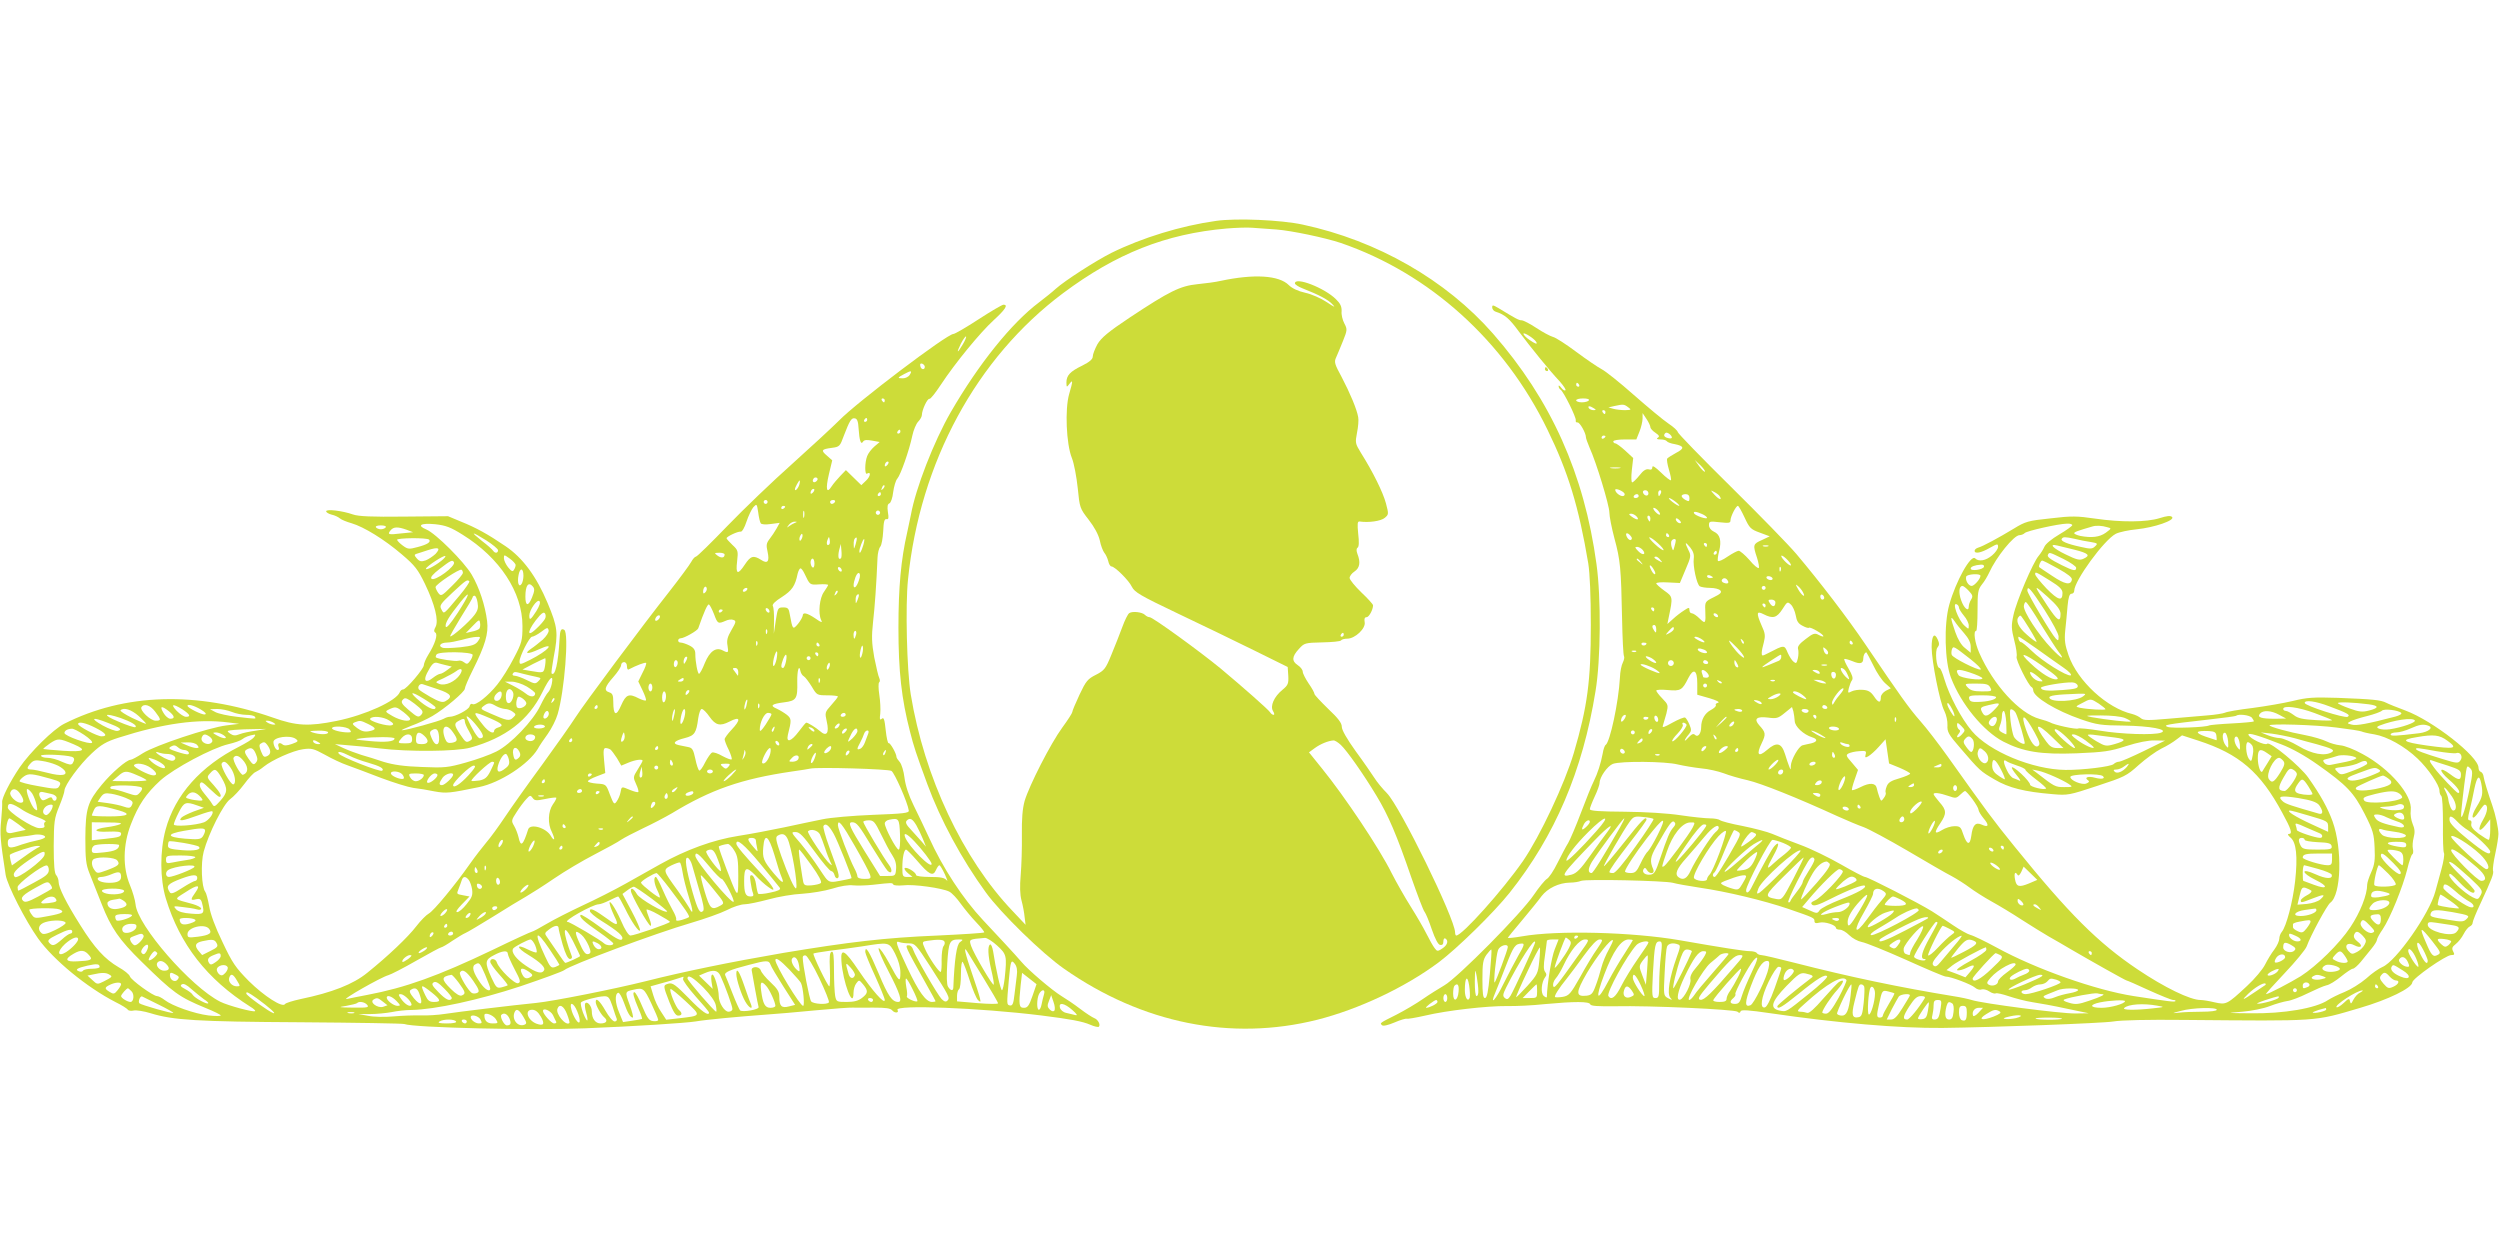 <?xml version="1.0" standalone="no"?>
<!DOCTYPE svg PUBLIC "-//W3C//DTD SVG 20010904//EN"
 "http://www.w3.org/TR/2001/REC-SVG-20010904/DTD/svg10.dtd">
<svg version="1.0" xmlns="http://www.w3.org/2000/svg"
 width="1280pt" height="640pt" viewBox="0 0 1280 640"
 preserveAspectRatio="xMidYMid meet">
<g transform="translate(0,640) scale(0.1,-0.1)"
fill="#cddc39" stroke="none">
<path d="M6226 5269 c-179 -25 -378 -86 -536 -164 -81 -41 -237 -141 -285
-184 -16 -15 -55 -46 -85 -69 -141 -106 -309 -315 -452 -562 -87 -151 -180
-391 -204 -525 -2 -11 -11 -51 -19 -90 -32 -140 -45 -280 -45 -490 0 -222 16
-364 59 -530 20 -79 30 -109 89 -270 67 -182 175 -383 300 -555 76 -105 289
-313 400 -390 400 -280 856 -372 1297 -261 212 54 448 165 620 293 95 71 283
255 365 358 231 291 373 622 439 1031 27 160 29 480 5 651 -63 462 -233 841
-530 1180 -241 275 -592 476 -974 558 -111 24 -340 34 -444 19z m309 -44 c78
-6 249 -42 330 -69 454 -156 837 -501 1058 -956 106 -217 160 -393 209 -685 8
-51 13 -165 13 -315 0 -288 -17 -416 -87 -655 -47 -158 -173 -426 -260 -553
-105 -151 -312 -382 -342 -382 -3 0 -6 7 -6 16 0 69 -283 647 -349 713 -22 22
-51 57 -64 78 -14 21 -56 83 -96 137 -45 63 -71 108 -71 125 0 19 -18 43 -70
92 -38 37 -70 71 -70 76 0 6 -13 30 -30 54 -16 24 -30 51 -30 60 0 9 -11 24
-25 33 -32 21 -31 44 5 83 28 31 31 32 120 34 50 1 93 5 96 10 3 5 17 9 32 9
40 0 96 53 89 85 -3 17 0 25 10 25 12 0 33 38 33 61 0 5 -27 35 -60 66 -33 32
-60 65 -60 74 0 9 11 24 25 33 27 18 32 47 15 90 -6 17 -6 27 1 32 7 4 8 30 3
71 -5 52 -4 64 7 63 46 -7 109 2 128 18 21 17 22 19 7 75 -15 56 -66 160 -129
260 -28 46 -29 50 -19 102 6 29 9 65 6 79 -7 41 -42 124 -85 206 -36 66 -39
77 -28 100 6 14 22 51 35 84 22 55 23 60 7 90 -9 17 -16 45 -14 62 1 24 -6 40
-29 62 -58 58 -210 117 -210 81 0 -5 17 -17 38 -25 87 -34 133 -59 154 -82 18
-18 11 -16 -29 11 -30 20 -78 41 -110 48 -37 8 -68 23 -84 39 -51 51 -179 58
-349 22 -25 -6 -78 -13 -119 -17 -89 -9 -143 -36 -347 -171 -111 -74 -145
-103 -165 -136 -13 -24 -24 -52 -24 -63 0 -14 -16 -28 -54 -47 -62 -30 -81
-50 -81 -87 1 -25 1 -25 15 -7 19 25 19 17 -1 -52 -22 -76 -15 -255 14 -327
11 -27 24 -97 30 -154 10 -101 11 -104 56 -162 29 -37 50 -76 57 -106 5 -26
16 -54 23 -63 7 -8 16 -27 20 -42 3 -16 11 -28 16 -28 18 0 90 -72 105 -104
14 -28 42 -45 233 -136 119 -56 295 -142 391 -189 l174 -86 3 -45 c2 -40 -1
-48 -30 -72 -43 -35 -64 -83 -48 -109 7 -11 8 -19 3 -19 -6 0 -14 6 -18 13
-10 15 -137 127 -253 224 -107 88 -348 263 -364 263 -7 0 -17 5 -24 12 -14 14
-63 20 -80 9 -7 -4 -23 -36 -36 -72 -13 -35 -38 -99 -56 -142 -29 -71 -36 -80
-79 -102 -42 -21 -51 -32 -84 -102 -20 -43 -37 -83 -37 -89 0 -5 -23 -41 -51
-79 -60 -82 -169 -296 -193 -376 -11 -41 -15 -91 -14 -175 1 -66 -2 -157 -6
-204 -5 -58 -4 -99 4 -130 7 -25 14 -63 16 -85 l5 -40 -66 70 c-256 268 -453
688 -522 1110 -20 123 -28 455 -14 588 61 601 351 1135 794 1466 272 203 526
304 837 331 47 4 105 6 130 4 25 -2 81 -6 125 -9z m345 -2075 c0 -5 -5 -10
-11 -10 -5 0 -7 5 -4 10 3 6 8 10 11 10 2 0 4 -4 4 -10z m-15 -564 c31 -29
115 -148 183 -261 60 -99 104 -202 177 -415 32 -91 62 -171 69 -179 6 -7 23
-48 37 -90 17 -49 32 -77 42 -79 12 -2 17 3 17 18 0 12 5 18 10 15 18 -11 11
-34 -15 -51 -24 -16 -27 -16 -40 2 -8 10 -27 44 -42 74 -15 30 -51 92 -80 138
-29 46 -73 123 -98 172 -61 124 -240 392 -357 536 l-66 82 30 22 c29 21 68 37
95 39 7 1 24 -10 38 -23z"/>
<path d="M5010 4765 c-63 -41 -121 -75 -129 -75 -32 0 -496 -351 -586 -444
-33 -33 -141 -133 -240 -222 -99 -88 -248 -231 -331 -317 -83 -86 -155 -157
-161 -157 -5 0 -16 -12 -24 -27 -8 -15 -59 -84 -113 -153 -138 -175 -435 -573
-481 -645 -21 -33 -97 -141 -169 -240 -73 -99 -158 -219 -190 -267 -32 -48
-75 -107 -95 -130 -20 -24 -59 -74 -85 -111 -77 -110 -186 -241 -210 -254 -13
-7 -42 -36 -65 -66 -41 -54 -145 -153 -251 -238 -71 -58 -180 -101 -340 -134
-41 -9 -77 -20 -81 -26 -12 -20 -106 40 -185 118 -68 69 -84 92 -135 200 -37
76 -62 144 -68 183 -6 34 -15 68 -20 74 -19 23 -24 147 -8 206 25 93 100 242
135 268 17 12 50 47 73 78 22 30 48 58 57 61 9 4 29 16 43 28 42 34 149 82
201 89 43 6 54 3 111 -28 35 -20 88 -45 118 -55 30 -11 106 -39 170 -64 64
-24 138 -47 165 -51 27 -3 76 -11 109 -18 61 -11 77 -9 227 22 109 22 254 117
301 195 9 17 33 52 52 78 19 27 42 72 50 100 35 117 59 417 34 432 -16 10 -22
-1 -24 -47 -7 -125 -23 -193 -41 -176 -2 3 3 40 11 84 24 124 20 154 -31 276
-58 138 -128 232 -215 291 -91 62 -151 95 -228 126 l-67 28 -224 -2 c-166 -2
-235 1 -263 11 -54 19 -137 29 -137 16 0 -5 12 -13 28 -17 15 -3 34 -12 42
-19 8 -7 35 -18 60 -25 64 -19 168 -83 258 -160 67 -57 82 -77 118 -151 51
-106 71 -188 54 -220 -9 -16 -9 -24 -1 -29 14 -9 -2 -59 -36 -113 -13 -21 -23
-45 -23 -54 0 -18 -90 -124 -106 -124 -7 0 -14 -6 -17 -14 -18 -45 -176 -117
-323 -147 -144 -29 -206 -26 -327 17 -390 136 -759 125 -1069 -32 -55 -28
-173 -144 -228 -224 -49 -73 -92 -157 -89 -178 1 -9 -1 -51 -5 -92 -7 -70 -5
-99 23 -280 9 -53 100 -232 166 -325 79 -110 249 -250 397 -326 31 -15 59 -33
63 -39 3 -5 17 -7 29 -4 13 3 53 -3 88 -14 113 -35 236 -43 768 -46 283 -2
522 -6 530 -9 49 -19 658 -33 925 -22 252 10 514 27 565 35 59 10 223 25 360
35 47 3 162 13 255 22 94 9 179 15 190 14 11 0 59 -1 106 0 66 0 88 -3 98 -15
13 -15 36 -12 26 3 -16 28 419 11 735 -28 150 -19 212 -30 253 -48 20 -9 40
-13 43 -10 10 10 -4 37 -23 44 -10 4 -43 25 -73 48 -30 23 -73 52 -95 65 -49
30 -171 134 -205 175 -14 16 -52 59 -85 94 -33 35 -83 89 -112 120 -104 111
-206 267 -278 426 -20 44 -55 116 -77 161 -26 53 -42 102 -47 142 -4 34 -15
69 -24 80 -9 10 -17 22 -17 26 0 18 -33 75 -40 71 -4 -3 -11 27 -15 65 -6 57
-10 69 -20 60 -11 -9 -12 -3 -8 27 2 21 0 64 -5 96 -5 32 -5 60 -1 63 5 3 5
13 1 22 -5 9 -16 58 -26 107 -13 74 -14 106 -6 180 9 79 17 191 23 331 1 22 7
47 14 55 7 8 13 44 15 79 2 49 6 64 17 62 11 -2 12 6 7 36 -4 29 -2 41 8 45 7
3 16 28 19 57 4 29 13 60 21 69 17 19 61 144 77 220 6 29 20 62 30 72 10 10
19 26 19 34 0 25 28 86 39 83 5 -2 31 31 58 72 73 111 201 267 271 331 60 55
75 79 50 79 -7 0 -65 -34 -128 -75z m-81 -129 c-29 -49 -34 -46 -9 5 12 23 24
39 26 36 3 -2 -5 -21 -17 -41z m-194 -114 c0 -18 -20 -15 -23 4 -3 10 1 15 10
12 7 -3 13 -10 13 -16z m-77 -41 c-6 -10 -22 -18 -35 -18 -30 0 -29 3 5 21 37
20 44 20 30 -3z m-128 -131 c0 -5 -2 -10 -4 -10 -3 0 -8 5 -11 10 -3 6 -1 10
4 10 6 0 11 -4 11 -10z m-134 -144 c4 -62 12 -86 23 -67 6 9 19 10 46 5 l39
-7 -27 -23 c-15 -13 -32 -35 -37 -49 -13 -33 -13 -98 -1 -90 22 13 18 -14 -4
-35 l-25 -24 -40 39 -39 38 -28 -29 c-15 -16 -36 -40 -45 -54 -26 -41 -32 -15
-14 62 l17 71 -27 24 c-32 27 -29 33 25 40 39 5 42 8 61 61 30 78 39 94 57 90
12 -2 17 -16 19 -52z m44 44 c0 -5 -5 -10 -11 -10 -5 0 -7 5 -4 10 3 6 8 10
11 10 2 0 4 -4 4 -10z m170 -60 c0 -5 -5 -10 -11 -10 -5 0 -7 5 -4 10 3 6 8
10 11 10 2 0 4 -4 4 -10z m-68 -172 c-7 -7 -12 -8 -12 -2 0 6 3 14 7 17 3 4 9
5 12 2 2 -3 -1 -11 -7 -17z m-361 -81 c-13 -13 -26 -3 -16 12 3 6 11 8 17 5 6
-4 6 -10 -1 -17z m-88 -17 c-5 -19 -23 -39 -23 -25 0 9 20 45 24 45 2 0 2 -9
-1 -20z m428 -23 c-10 -9 -11 -8 -5 6 3 10 9 15 12 12 3 -3 0 -11 -7 -18z
m-359 -19 c-7 -7 -12 -8 -12 -2 0 6 3 14 7 17 3 4 9 5 12 2 2 -3 -1 -11 -7
-17z m348 -8 c0 -5 -5 -10 -11 -10 -5 0 -7 5 -4 10 3 6 8 10 11 10 2 0 4 -4 4
-10z m-580 -40 c0 -5 -4 -10 -10 -10 -5 0 -10 5 -10 10 0 6 5 10 10 10 6 0 10
-4 10 -10z m345 0 c-3 -5 -10 -10 -16 -10 -5 0 -9 5 -9 10 0 6 7 10 16 10 8 0
12 -4 9 -10z m-380 -109 c3 -6 24 -8 51 -4 l46 6 -16 -29 c-9 -16 -25 -40 -36
-54 -16 -21 -18 -31 -10 -65 11 -50 0 -64 -34 -41 -38 24 -53 20 -82 -24 -37
-56 -48 -51 -40 16 6 53 5 57 -24 84 -16 15 -30 31 -30 34 0 9 58 36 72 34 7
-2 20 20 30 51 10 30 26 63 35 74 18 19 18 18 25 -26 3 -25 9 -51 13 -56z
m125 85 c0 -3 -4 -8 -10 -11 -5 -3 -10 -1 -10 4 0 6 5 11 10 11 6 0 10 -2 10
-4z m97 -53 c-3 -10 -5 -4 -5 12 0 17 2 24 5 18 2 -7 2 -21 0 -30z m387 16
c-3 -5 -10 -7 -15 -3 -5 3 -7 10 -3 15 3 5 10 7 15 3 5 -3 7 -10 3 -15z m-434
-46 c-8 -3 -22 -11 -30 -17 -13 -10 -13 -9 -1 7 7 9 21 17 30 16 13 0 14 -1 1
-6z m-1701 -61 c190 -118 306 -295 306 -467 0 -75 -3 -86 -44 -164 -24 -47
-62 -108 -85 -136 -47 -59 -111 -109 -127 -100 -6 4 -13 -1 -15 -12 -5 -17
-73 -53 -102 -53 -7 0 -20 -4 -30 -10 -20 -12 -195 -60 -214 -59 -7 0 15 10
48 23 34 12 82 35 108 50 63 37 166 124 166 140 0 8 18 50 40 94 64 128 82
188 74 252 -10 80 -40 172 -79 238 -39 66 -184 211 -232 231 -51 21 -29 34 45
27 54 -6 79 -15 141 -54z m-394 38 c-3 -5 -15 -10 -25 -10 -10 0 -22 5 -25 10
-4 6 7 10 25 10 18 0 29 -4 25 -10z m106 -12 l34 -13 -60 -6 c-67 -8 -73 -6
-55 16 15 18 36 19 81 3z m409 -55 c33 -21 60 -44 60 -50 0 -16 -16 -17 -25
-3 -4 6 -29 29 -57 50 -63 50 -55 51 22 3z m1616 11 c-4 -9 -9 -15 -11 -12 -3
3 -3 13 1 22 4 9 9 15 11 12 3 -3 3 -13 -1 -22z m-1909 -7 c11 -12 -9 -25 -59
-38 -44 -12 -50 -11 -75 7 -15 11 -28 24 -30 30 -3 10 153 12 164 1z m2049
-24 c-11 -11 -17 4 -9 23 7 18 8 18 11 1 2 -10 1 -21 -2 -24z m135 1 c-9 -28
-9 -29 -10 -3 -1 14 2 29 6 32 11 12 13 2 4 -29z m39 -5 c-10 -34 -20 -50 -20
-31 0 14 18 62 24 62 3 0 1 -14 -4 -31z m-114 -67 c-13 -12 -17 8 -10 40 l9
33 3 -33 c2 -19 1 -36 -2 -40z m-2076 22 c-13 -12 -35 -27 -50 -33 -23 -8 -32
-6 -46 10 -13 15 -14 19 -3 23 8 2 34 11 59 19 56 18 68 12 40 -19z m1480 -3
c0 -18 -17 -20 -36 -6 -18 14 -18 14 9 15 15 0 27 -4 27 -9z m-1450 -32 c-36
-29 -83 -52 -79 -40 5 13 92 70 99 64 3 -2 -6 -13 -20 -24z m380 -22 c0 -7 -4
-18 -9 -25 -6 -11 -13 -7 -30 14 -11 14 -21 35 -21 46 0 19 1 19 30 -2 17 -12
30 -27 30 -33z m1530 7 c0 -14 -4 -23 -10 -19 -5 3 -10 15 -10 26 0 10 5 19
10 19 6 0 10 -12 10 -26z m-1846 8 c12 -20 -99 -101 -115 -85 -7 7 8 24 43 51
56 43 64 47 72 34z m1986 -43 c0 -6 -4 -7 -10 -4 -5 3 -10 11 -10 16 0 6 5 7
10 4 6 -3 10 -11 10 -16z m-1940 -12 c0 -7 -25 -37 -56 -67 -53 -53 -56 -54
-70 -36 -8 11 -14 25 -14 30 0 14 122 95 133 89 4 -2 7 -10 7 -16z m310 -15
c0 -15 -4 -33 -9 -41 -14 -22 -24 5 -16 45 7 39 25 37 25 -4z m1439 11 c28
-59 27 -58 75 -55 25 2 46 0 46 -3 0 -3 -10 -19 -21 -35 -23 -31 -31 -109 -15
-144 8 -16 3 -15 -30 8 -42 28 -64 33 -64 14 -1 -7 -11 -26 -24 -42 -27 -32
-28 -30 -42 47 -5 32 -10 37 -34 37 -27 0 -28 -3 -38 -67 l-10 -68 1 65 c1 36
-2 71 -6 77 -5 8 12 25 46 46 52 34 68 56 81 120 4 15 10 27 15 27 4 0 13 -12
20 -27z m279 -33 c-5 -17 -14 -33 -19 -36 -12 -7 -11 18 1 51 14 37 32 22 18
-15z m-1995 -6 c3 -3 -19 -36 -50 -73 -85 -101 -79 -97 -93 -71 -11 20 -6 27
57 86 70 65 75 68 86 58z m326 -28 c9 -11 8 -23 -5 -55 -19 -47 -34 -45 -34 4
0 59 16 79 39 51z m882 -29 c-8 -8 -11 -7 -11 4 0 20 13 34 18 19 3 -7 -1 -17
-7 -23z m214 13 c-3 -5 -11 -10 -16 -10 -6 0 -7 5 -4 10 3 6 11 10 16 10 6 0
7 -4 4 -10z m456 -23 c-10 -9 -11 -8 -5 6 3 10 9 15 12 12 3 -3 0 -11 -7 -18z
m-1937 -94 c-39 -59 -59 -82 -62 -71 -4 18 17 52 76 126 55 68 48 41 -14 -55z
m2047 66 c-9 -22 -10 -22 -10 -3 -1 11 2 24 6 27 12 12 14 0 4 -24z m-1946
-13 c5 -27 2 -41 -16 -65 -25 -34 -118 -116 -124 -109 -2 2 23 46 55 98 33 52
60 98 60 102 0 4 4 8 10 8 5 0 12 -15 15 -34z m301 -45 c-29 -45 -36 -50 -36
-23 0 28 40 86 52 74 6 -6 1 -23 -16 -51z m910 -16 c18 -49 21 -50 58 -34 14
7 32 9 41 5 15 -5 14 -11 -10 -52 -21 -36 -25 -53 -20 -80 6 -37 4 -39 -25
-24 -34 18 -66 -4 -91 -64 -12 -31 -26 -56 -30 -56 -7 0 -19 61 -19 102 0 20
-8 32 -30 43 -16 8 -36 15 -45 15 -17 0 -17 21 0 22 18 0 86 39 90 51 30 86
48 126 55 122 5 -3 16 -25 26 -50z m284 14 c0 -6 -4 -7 -10 -4 -5 3 -10 11
-10 16 0 6 5 7 10 4 6 -3 10 -11 10 -16z m-240 7 c0 -3 -4 -8 -10 -11 -5 -3
-10 -1 -10 4 0 6 5 11 10 11 6 0 10 -2 10 -4z m-910 -45 c-5 -9 -24 -32 -44
-50 -57 -55 -43 -1 17 67 15 16 23 19 28 10 4 -6 4 -19 -1 -27z m588 7 c-2 -6
-10 -14 -16 -16 -7 -2 -10 2 -6 12 7 18 28 22 22 4z m-925 -58 c-4 -4 -21 -11
-38 -14 l-30 -7 35 36 c33 34 35 35 38 15 2 -12 0 -26 -5 -30z m326 -55 c-19
-16 -45 -37 -59 -46 -41 -28 -18 -30 38 -4 91 42 52 -5 -45 -54 -50 -25 -53
-25 -53 -7 0 25 51 126 64 126 7 0 28 11 47 25 30 23 34 24 38 8 2 -10 -11
-30 -30 -48z m1148 33 c-3 -8 -6 -5 -6 6 -1 11 2 17 5 13 3 -3 4 -12 1 -19z
m456 -8 c-3 -11 -7 -20 -9 -20 -2 0 -4 9 -4 20 0 11 4 20 9 20 5 0 7 -9 4 -20z
m-1935 -32 c-13 -19 -29 -25 -91 -32 -42 -4 -84 -6 -92 -2 -24 9 -8 26 23 26
15 0 50 7 77 14 28 8 61 15 74 15 22 1 23 0 9 -21z m1429 -20 c-3 -8 -6 -5 -6
6 -1 11 2 17 5 13 3 -3 4 -12 1 -19z m318 2 c3 -5 1 -10 -4 -10 -6 0 -11 5
-11 10 0 6 2 10 4 10 3 0 8 -4 11 -10z m220 -47 c-9 -37 -18 -20 -9 19 4 18 9
27 11 20 3 -7 2 -24 -2 -39z m-439 -28 c-4 -19 -11 -35 -15 -35 -5 0 -4 18 1
40 13 49 23 45 14 -5z m-1556 22 c0 -7 -6 -22 -14 -32 -12 -16 -16 -17 -30 -6
-9 7 -22 11 -29 8 -13 -5 -106 9 -115 17 -2 3 -1 9 3 15 10 17 185 14 185 -2z
m1770 3 c0 -5 -2 -10 -4 -10 -3 0 -8 5 -11 10 -3 6 -1 10 4 10 6 0 11 -4 11
-10z m-166 -38 c-4 -18 -10 -32 -15 -32 -12 0 -11 13 1 46 14 35 22 26 14 -14z
m-513 1 c-8 -15 -10 -15 -11 -2 0 17 10 32 18 25 2 -3 -1 -13 -7 -23z m639 17
c0 -5 -4 -10 -10 -10 -5 0 -10 5 -10 10 0 6 5 10 10 10 6 0 10 -4 10 -10z
m-1359 -37 c-7 -40 -6 -40 -76 -28 l-40 7 55 29 c30 15 58 28 61 29 3 0 3 -17
0 -37z m679 13 c0 -8 -4 -18 -10 -21 -5 -3 -10 3 -10 14 0 12 5 21 10 21 6 0
10 -6 10 -14z m-1186 -12 l29 -7 -24 -18 c-13 -10 -29 -19 -35 -19 -6 0 -23
-9 -38 -21 -35 -28 -50 -16 -30 24 24 47 35 58 53 53 9 -3 29 -8 45 -12z m926
-5 c0 -11 3 -19 8 -17 42 22 85 38 90 34 3 -3 -5 -26 -18 -50 l-22 -45 22 -46
c12 -25 20 -48 17 -51 -3 -3 -19 2 -36 10 -51 27 -66 21 -91 -36 -25 -58 -40
-52 -40 19 0 33 -4 43 -20 48 -29 9 -25 27 20 78 22 25 40 52 40 61 0 9 7 16
15 16 9 0 15 -9 15 -21z m1036 -5 c-4 -9 -9 -15 -11 -12 -3 3 -3 13 1 22 4 9
9 15 11 12 3 -3 3 -13 -1 -22z m-1891 -38 c-24 -36 -75 -59 -105 -48 -24 9
-23 10 20 29 25 12 54 28 65 36 27 21 38 11 20 -17z m1425 12 c0 -12 -1 -19
-3 -17 -1 2 -9 12 -16 22 -12 14 -11 17 3 17 10 0 16 -8 16 -22z m336 -21 c7
-4 25 -28 40 -52 26 -44 27 -45 80 -45 30 0 54 -3 54 -6 0 -4 -15 -23 -34 -44
-33 -37 -33 -39 -23 -84 14 -60 -1 -80 -35 -49 -21 18 -61 43 -70 43 -3 0 -19
-20 -38 -45 -39 -52 -66 -61 -56 -17 19 75 19 82 -5 102 -13 10 -36 24 -51 31
-38 16 -28 25 36 33 64 8 70 18 68 106 -1 56 9 91 16 55 2 -11 10 -24 18 -28z
m-1437 13 c20 -5 49 -12 65 -15 27 -6 28 -7 13 -22 -15 -16 -20 -15 -60 5 -24
12 -52 22 -61 22 -10 0 -14 5 -11 10 8 12 9 12 54 0z m146 -52 c-4 -18 -12
-37 -19 -43 -6 -5 -24 -36 -39 -67 -36 -77 -153 -200 -226 -236 -31 -16 -101
-41 -155 -56 -92 -26 -110 -28 -225 -23 -91 3 -146 11 -196 26 -38 13 -90 29
-115 36 -25 8 -66 23 -90 34 l-45 21 70 -6 c39 -3 111 -10 160 -16 148 -18
389 -16 463 4 180 50 298 140 369 284 38 78 59 96 48 42z m675 22 c0 -5 -8
-10 -17 -10 -15 0 -16 2 -3 10 19 12 20 12 20 0z m697 -12 c-3 -8 -6 -5 -6 6
-1 11 2 17 5 13 3 -3 4 -12 1 -19z m-1500 -23 c23 -14 43 -30 43 -35 0 -20
-24 -21 -48 -1 -15 12 -45 30 -67 41 l-40 20 34 0 c19 0 54 -11 78 -25z m-455
-14 c69 -23 79 -39 37 -62 -14 -7 -31 -2 -74 22 -30 17 -58 35 -61 40 -8 13 6
31 20 26 6 -2 41 -14 78 -26z m1098 9 c0 -11 -4 -20 -10 -20 -5 0 -10 9 -10
20 0 11 5 20 10 20 6 0 10 -9 10 -20z m-715 -21 c11 -16 -4 -59 -20 -59 -10 0
-15 11 -15 35 0 35 20 49 35 24z m897 -11 c-7 -7 -12 -8 -12 -2 0 6 3 14 7 17
3 4 9 5 12 2 2 -3 -1 -11 -7 -17z m-1292 -70 c0 -19 -35 -5 -76 28 -63 52 -55
60 16 16 33 -20 60 -40 60 -44z m338 60 c-2 -13 -11 -24 -20 -26 -21 -4 -24
18 -6 36 19 19 30 14 26 -10z m842 -2 c0 -14 -4 -28 -10 -31 -6 -4 -10 7 -10
24 0 17 5 31 10 31 6 0 10 -11 10 -24z m-716 -33 c7 -17 -33 -38 -46 -25 -5 5
-6 21 -3 35 6 23 9 24 26 14 10 -6 21 -17 23 -24z m-547 -26 c17 -15 20 -23
12 -34 -16 -19 -21 -17 -68 23 -34 29 -39 39 -30 50 10 12 16 12 38 -2 14 -9
36 -26 48 -37z m684 30 c-10 -9 -11 -8 -5 6 3 10 9 15 12 12 3 -3 0 -11 -7
-18z m990 -23 c-5 -16 -10 -21 -10 -12 -1 18 10 51 15 45 2 -1 -1 -16 -5 -33z
m-1281 1 c14 -8 34 -14 46 -15 11 0 29 -6 39 -14 18 -13 18 -15 2 -30 -19 -19
-30 -17 -116 21 -51 22 -53 24 -35 38 24 18 33 18 64 0z m1347 -7 c-3 -8 -6
-5 -6 6 -1 11 2 17 5 13 3 -3 4 -12 1 -19z m-3093 -21 c32 -42 32 -47 3 -47
-27 0 -82 53 -73 69 13 21 45 11 70 -22z m140 11 c39 -26 45 -38 18 -38 -10 0
-31 14 -47 30 -34 36 -21 39 29 8z m93 0 c25 -15 32 -24 22 -26 -15 -3 -89 34
-89 44 0 11 33 2 67 -18z m2033 12 c0 -5 -5 -10 -11 -10 -5 0 -7 5 -4 10 3 6
8 10 11 10 2 0 4 -4 4 -10z m-2196 -21 c30 -24 34 -39 8 -39 -10 0 -26 14 -35
30 -21 35 -11 39 27 9z m1202 -5 c19 -15 34 -30 34 -35 0 -17 -48 -9 -89 14
-40 23 -41 24 -19 35 33 15 36 15 74 -14z m-1356 -20 c22 -20 39 -38 38 -40
-2 -1 -33 12 -71 30 -37 18 -64 36 -60 39 16 17 56 4 93 -29z m477 21 c19 -8
53 -15 74 -15 21 0 41 -4 44 -10 7 -12 10 -12 -92 0 -45 5 -95 16 -110 24
l-28 15 38 1 c21 0 54 -7 74 -15z m2263 -25 c-5 -22 -8 -27 -9 -13 -1 21 9 56
14 51 2 -2 0 -19 -5 -38z m55 1 c-4 -17 -11 -34 -17 -37 -10 -6 -2 49 9 69 10
17 15 -2 8 -32z m128 -1 c31 -44 54 -49 101 -25 57 30 62 12 11 -42 -19 -20
-35 -42 -35 -48 0 -6 9 -31 21 -54 11 -24 18 -46 15 -49 -4 -3 -24 5 -47 17
-22 13 -46 21 -53 18 -7 -3 -23 -26 -36 -51 -12 -25 -26 -44 -30 -41 -5 3 -14
30 -20 60 -10 46 -15 56 -36 60 -13 3 -35 7 -49 10 -36 8 -22 23 31 36 51 13
59 26 69 102 4 26 11 47 18 47 7 0 25 -18 40 -40z m-823 16 c0 -15 -18 -31
-26 -23 -7 7 7 37 17 37 5 0 9 -6 9 -14z m-302 -23 c66 -29 74 -38 42 -48 -11
-3 -20 -11 -20 -16 0 -21 -30 -6 -57 29 -58 73 -56 74 35 35z m1442 20 c0 -5
-14 -28 -30 -53 -21 -31 -30 -39 -30 -26 0 38 24 86 42 86 10 0 18 -3 18 -7z
m380 -3 c0 -5 -7 -10 -16 -10 -8 0 -12 5 -9 10 3 6 10 10 16 10 5 0 9 -4 9
-10z m-3713 -16 c54 -19 88 -39 76 -47 -4 -3 -44 10 -88 29 -82 34 -74 47 12
18z m1376 -13 c22 -14 25 -20 13 -24 -21 -8 -118 21 -111 33 10 16 68 11 98
-9z m451 -31 c34 -43 37 -60 12 -60 -10 0 -38 45 -65 104 -10 22 21 -3 53 -44z
m-1892 19 c63 -24 76 -35 51 -41 -10 -3 -45 10 -78 28 -67 38 -53 45 27 13z
m1828 7 c0 -8 10 -31 22 -51 17 -31 19 -38 7 -46 -22 -13 -24 -12 -53 31 -31
47 -32 56 -8 69 24 14 32 13 32 -3z m-1210 -5 l55 -7 -65 -8 c-92 -11 -364
-102 -428 -142 -29 -19 -57 -34 -63 -34 -20 0 -97 -66 -148 -128 -72 -87 -83
-121 -84 -273 0 -106 3 -135 21 -180 12 -30 40 -101 63 -159 47 -120 89 -182
205 -295 162 -159 191 -180 327 -236 42 -17 77 -34 77 -38 0 -4 -28 -4 -63 0
-72 9 -186 49 -224 79 -14 11 -32 20 -39 20 -20 0 -133 82 -139 101 -3 10 -29
31 -58 47 -70 41 -123 98 -197 217 -72 114 -110 191 -110 220 0 12 -6 27 -12
34 -9 8 -13 52 -13 149 1 126 3 142 28 203 15 36 27 73 27 81 0 27 78 134 140
191 48 45 74 60 137 80 228 73 407 98 563 78z m230 -1 c13 -9 13 -10 0 -10 -8
0 -22 5 -30 10 -13 9 -13 10 0 10 8 0 22 -5 30 -10z m485 -7 c43 -21 44 -29 4
-37 -22 -4 -38 0 -60 16 -26 20 -28 23 -12 30 26 10 29 10 68 -9z m-1397 -19
c54 -27 66 -44 32 -44 -22 0 -120 51 -120 63 0 14 37 7 88 -19z m3807 7 c-3
-6 -11 -11 -17 -11 -6 0 -6 6 2 15 14 17 26 13 15 -4z m-1505 -1 c0 -5 -14
-10 -31 -10 -17 0 -28 4 -24 10 3 6 17 10 31 10 13 0 24 -4 24 -10z m-1000
-15 c10 -12 9 -15 -8 -15 -35 0 -82 12 -82 21 0 15 77 10 90 -6z m529 -14 c27
-38 26 -48 -5 -54 -20 -3 -27 1 -35 20 -24 62 4 86 40 34z m1644 14 c-3 -9 -8
-14 -10 -11 -3 3 -2 9 2 15 9 16 15 13 8 -4z m207 -7 c0 -6 -6 -5 -15 2 -8 7
-15 14 -15 16 0 2 7 1 15 -2 8 -4 15 -11 15 -16z m-3740 -20 c27 -18 46 -36
41 -41 -11 -11 -141 35 -141 50 0 12 15 21 38 22 7 1 35 -13 62 -31z m880 21
c-30 -4 -68 -12 -83 -18 -22 -9 -33 -8 -49 3 -19 14 -18 15 23 19 24 2 71 4
104 4 l60 1 -55 -9z m938 -32 c4 -47 -20 -51 -38 -6 -11 26 -11 32 1 40 23 14
34 5 37 -34z m2082 28 c-7 -9 -15 -13 -17 -11 -7 7 7 26 19 26 6 0 6 -6 -2
-15z m60 2 c0 -8 -12 -24 -26 -38 -28 -25 -28 -23 -5 24 15 29 31 36 31 14z
m-2710 -7 c0 -12 -44 -12 -80 0 -20 6 -14 8 28 9 28 1 52 -3 52 -9z m2765 -7
c-4 -10 -11 -30 -17 -45 -5 -14 -16 -29 -24 -32 -18 -7 -18 -1 0 32 8 15 17
35 20 45 3 9 10 17 17 17 7 0 8 -7 4 -17z m-3299 -8 c26 -19 -1 -20 -36 0 -23
13 -23 14 -4 15 11 0 29 -7 40 -15z m1026 -2 c27 -25 22 -43 -12 -43 -25 0
-30 4 -30 23 0 39 14 46 42 20z m1019 -26 c-13 -13 -15 1 -4 30 7 17 8 17 11
-1 2 -10 -1 -23 -7 -29z m-2116 20 c10 -8 15 -19 11 -25 -15 -25 -63 -4 -53
22 8 20 18 20 42 3z m224 -3 c-7 -9 -40 -29 -73 -46 -198 -100 -330 -248 -378
-425 -30 -111 -29 -253 1 -353 72 -236 211 -414 432 -554 17 -10 28 -20 25
-23 -7 -7 -138 28 -178 48 -151 76 -425 391 -434 499 -2 21 -15 66 -29 99 -37
90 -36 204 5 310 39 101 78 158 151 225 69 62 266 167 349 186 30 7 62 18 70
25 13 11 37 20 64 24 5 0 3 -6 -5 -15z m811 -7 c0 -20 -5 -23 -35 -23 -40 0
-41 2 -18 28 23 26 53 23 53 -5z m630 9 c0 -16 -19 -25 -37 -18 -23 8 -14 32
12 32 15 0 25 -6 25 -14z m-1226 -9 c15 -11 14 -14 -19 -26 -26 -9 -40 -10
-49 -2 -16 13 -27 4 -19 -15 3 -8 1 -14 -5 -14 -10 0 -22 23 -22 41 0 25 85
37 114 16z m506 2 c0 -16 -46 -21 -129 -13 -78 7 -82 9 -41 14 65 8 170 8 170
-1z m-1642 -30 c70 -30 53 -40 -55 -33 -54 4 -99 8 -101 9 -2 2 14 15 34 29
41 27 46 27 122 -5z m2552 21 c0 -5 -5 -10 -11 -10 -5 0 -7 5 -4 10 3 6 8 10
11 10 2 0 4 -4 4 -10z m-1300 -10 c13 -8 13 -10 -2 -10 -9 0 -20 5 -23 10 -8
13 5 13 25 0z m2360 -11 c0 -6 -4 -7 -10 -4 -5 3 -10 11 -10 16 0 6 5 7 10 4
6 -3 10 -11 10 -16z m-2980 -4 c10 -12 9 -15 -6 -15 -11 1 -32 7 -49 15 l-30
13 36 1 c21 1 42 -5 49 -14z m357 3 c21 -28 22 -48 3 -58 -17 -9 -22 -6 -33
22 -10 24 -11 35 -3 40 16 11 22 10 33 -4z m-424 -28 c17 0 32 -16 20 -22 -5
-2 -30 4 -57 13 -43 14 -46 18 -30 27 14 8 23 7 35 -4 8 -8 23 -14 32 -14z
m3217 26 c0 -2 -7 -9 -15 -16 -13 -11 -14 -10 -9 4 5 14 24 23 24 12z m-790
-16 c0 -5 -5 -10 -11 -10 -5 0 -7 5 -4 10 3 6 8 10 11 10 2 0 4 -4 4 -10z
m884 -4 c-6 -16 -34 -30 -34 -18 0 10 22 32 32 32 4 0 5 -6 2 -14z m-2944 -26
c10 -24 10 -33 0 -45 -11 -13 -16 -11 -38 21 -20 29 -22 38 -11 45 24 15 36
10 49 -21z m1349 12 c7 -13 6 -23 -1 -30 -18 -18 -25 -15 -30 13 -8 38 14 49
31 17z m467 10 c5 -4 20 -24 33 -44 l22 -38 36 15 c35 15 73 20 73 10 0 -3
-11 -23 -25 -45 -24 -38 -24 -40 -8 -75 9 -19 14 -37 11 -40 -3 -3 -21 2 -41
10 -46 19 -44 20 -50 -12 -3 -16 -12 -36 -20 -47 -12 -17 -15 -14 -34 35 -20
54 -20 54 -67 57 -25 2 -46 7 -46 12 0 4 20 16 45 25 l44 17 -6 64 c-5 51 -3
64 8 64 8 0 19 -4 25 -8z m818 -19 c-8 -33 -30 -60 -41 -50 -8 9 26 77 39 77
5 0 5 -12 2 -27z m-134 -20 c-11 -17 -11 -17 -6 0 3 10 6 24 7 30 0 9 2 9 5 0
3 -7 0 -20 -6 -30z m532 15 c-7 -7 -12 -8 -12 -2 0 14 12 26 19 19 2 -3 -1
-11 -7 -17z m191 7 c-3 -9 -8 -14 -10 -11 -3 3 -2 9 2 15 9 16 15 13 8 -4z
m-3680 -5 c33 0 54 -17 41 -30 -9 -9 -22 -6 -53 9 -40 21 -57 39 -25 27 9 -3
25 -6 37 -6z m935 -9 c21 -11 64 -27 97 -36 62 -18 83 -30 72 -41 -9 -9 -213
71 -223 88 -9 14 15 9 54 -11z m2382 -16 c-6 -15 -13 -25 -17 -21 -3 3 0 17 7
31 17 32 24 26 10 -10z m-3802 10 c14 -5 15 -15 4 -33 -7 -10 -18 -8 -53 7
-24 12 -59 21 -76 21 -18 0 -33 5 -33 11 0 9 122 5 158 -6z m2237 -12 c5 -21
2 -32 -15 -45 -35 -29 -50 -23 -40 13 10 33 27 59 40 59 4 0 11 -12 15 -27z
m1481 -2 c-4 -6 -17 -11 -28 -11 -21 0 -21 1 -3 20 19 21 44 13 31 -9z m-2835
-12 c22 -31 19 -57 -7 -66 -11 -4 -56 76 -48 88 11 18 33 8 55 -22z m-424 -7
c13 -8 20 -18 17 -23 -6 -10 -58 17 -77 40 -10 12 -8 13 13 6 14 -4 35 -14 47
-23z m-542 -7 c17 -6 36 -19 44 -28 22 -27 -13 -33 -85 -14 -34 9 -72 17 -83
17 -25 0 -26 8 -4 32 14 15 25 18 58 12 22 -3 54 -12 70 -19z m3159 10 c3 -8
1 -15 -4 -15 -6 0 -10 7 -10 15 0 8 2 15 4 15 2 0 6 -7 10 -15z m-2264 -25
c23 -32 31 -81 15 -86 -13 -5 -68 94 -60 107 10 16 23 10 45 -21z m1350 25 c0
-3 -9 -23 -20 -45 -16 -31 -27 -40 -55 -46 -20 -3 -38 -4 -41 -2 -6 7 92 98
106 98 5 0 10 -2 10 -5z m-1759 -26 c31 -22 38 -39 14 -39 -23 0 -105 43 -99
52 9 15 56 8 85 -13z m2959 6 c-10 -12 -16 -13 -26 -4 -20 16 -18 19 12 19 22
0 25 -2 14 -15z m-1331 -44 c-41 -45 -79 -70 -79 -51 0 16 87 100 105 100 14
0 8 -11 -26 -49z m971 39 c0 -5 -4 -10 -10 -10 -5 0 -10 5 -10 10 0 6 5 10 10
10 6 0 10 -4 10 -10z m-84 -48 c-11 -10 -15 4 -8 28 l7 25 3 -23 c2 -13 1 -26
-2 -30z m1278 31 c16 -9 84 -164 89 -203 2 -13 -27 -16 -183 -22 -102 -4 -219
-14 -260 -23 -41 -8 -129 -27 -195 -41 -66 -14 -172 -34 -236 -44 -127 -20
-265 -70 -399 -145 -41 -23 -121 -68 -178 -100 -57 -32 -156 -82 -219 -111
-64 -30 -147 -72 -184 -94 -37 -22 -71 -40 -75 -40 -4 0 -96 -42 -203 -94
-278 -133 -445 -193 -641 -230 -41 -8 -88 -17 -105 -21 -33 -7 176 112 213
122 12 3 77 36 143 74 67 38 124 69 129 69 4 0 30 15 56 33 27 18 57 36 67 40
10 4 74 42 142 84 68 43 144 89 169 103 24 14 89 55 143 92 54 37 147 92 207
123 60 31 122 65 137 76 15 10 65 36 111 58 45 21 112 56 148 77 201 122 356
176 615 214 44 6 87 13 95 15 39 8 397 -2 414 -12z m-3429 -36 c32 -56 31 -74
-7 -117 -29 -32 -32 -33 -42 -16 -6 11 -24 34 -40 53 -18 21 -26 39 -22 50 6
14 14 9 49 -25 24 -23 46 -42 50 -42 16 0 5 22 -29 60 -36 39 -36 41 -19 60
25 28 31 26 60 -23z m2515 33 c0 -5 -7 -10 -15 -10 -8 0 -15 5 -15 10 0 6 7
10 15 10 8 0 15 -4 15 -10z m95 -20 c-16 -16 -34 -30 -39 -30 -10 1 53 60 63
60 3 0 -8 -13 -24 -30z m-3041 0 c25 -10 46 -22 46 -25 0 -3 -39 -5 -87 -5
l-88 1 28 24 c34 30 42 31 101 5z m1356 5 c7 -9 10 -18 7 -21 -9 -9 -60 10
-65 24 -6 18 43 15 58 -3z m-1802 -22 c54 -15 58 -19 43 -42 -8 -12 -24 -11
-105 4 -53 9 -96 21 -96 25 0 5 10 16 23 25 23 16 40 15 135 -12z m1912 19 c0
-14 -23 -32 -42 -32 -9 0 -22 9 -28 20 -10 18 -8 20 30 20 22 0 40 -4 40 -8z
m70 0 c0 -14 -38 -44 -50 -40 -14 4 17 48 36 48 8 0 14 -4 14 -8z m80 1 c0
-12 -43 -53 -57 -53 -17 0 -16 11 3 38 14 20 54 31 54 15z m710 3 c0 -3 -4 -8
-10 -11 -5 -3 -10 -1 -10 4 0 6 5 11 10 11 6 0 10 -2 10 -4z m-240 -36 c0 -5
-5 -10 -11 -10 -5 0 -7 5 -4 10 3 6 8 10 11 10 2 0 4 -4 4 -10z m-2064 -33 c4
-4 0 -15 -10 -25 -16 -18 -18 -18 -69 -1 -28 10 -60 18 -70 19 -11 0 -15 5
-11 11 7 12 147 9 160 -4z m2734 -12 c-7 -9 -15 -13 -19 -10 -3 3 1 10 9 15
21 14 24 12 10 -5z m-3356 -20 c20 -30 20 -45 2 -45 -24 0 -60 36 -53 53 9 24
32 21 51 -8z m61 2 c8 -13 18 -39 22 -58 6 -30 5 -33 -10 -21 -18 16 -50 102
-37 102 5 0 16 -10 25 -23z m2815 13 c0 -5 -7 -10 -16 -10 -8 0 -12 5 -9 10 3
6 10 10 16 10 5 0 9 -4 9 -10z m-2717 -15 c15 -3 27 -12 27 -20 0 -18 -17 -20
-22 -4 -3 9 -10 9 -27 -1 -19 -10 -25 -10 -32 1 -14 23 -10 37 9 34 9 -2 29
-6 45 -10z m767 -19 c11 -14 9 -16 -11 -15 -13 1 -35 4 -48 8 -23 6 -23 7 -7
24 19 18 41 12 66 -17z m2040 30 c0 -3 -4 -8 -10 -11 -5 -3 -10 -1 -10 4 0 6
5 11 10 11 6 0 10 -2 10 -4z m480 -5 c0 -5 -9 -11 -20 -14 -22 -6 -28 8 -7 16
19 8 27 8 27 -2z m-2907 -26 c39 -16 42 -21 29 -43 -7 -10 -15 -10 -38 -2 -16
6 -53 14 -82 18 l-52 7 16 24 c14 19 22 22 54 17 20 -3 53 -13 73 -21z m2773
-2 c-10 -10 -19 5 -10 18 6 11 8 11 12 0 2 -7 1 -15 -2 -18z m-625 -4 c28 6
54 9 57 7 2 -3 -5 -18 -17 -34 -25 -36 -28 -100 -5 -143 8 -17 13 -33 11 -36
-3 -2 -10 5 -16 16 -24 43 -107 67 -117 34 -26 -82 -38 -92 -49 -40 -4 17 -14
44 -23 59 -15 25 -14 29 13 70 15 24 37 53 49 66 19 21 22 22 33 7 10 -15 19
-15 64 -6z m-8 14 c-7 -2 -19 -2 -25 0 -7 3 -2 5 12 5 14 0 19 -2 13 -5z m566
-49 c-15 -18 -22 -13 -13 10 3 9 10 13 16 10 5 -3 4 -12 -3 -20z m-3229 -24
c14 -9 47 -25 75 -35 27 -10 44 -20 38 -22 -7 -3 -9 -11 -6 -19 4 -10 -3 -14
-26 -14 -33 0 -161 84 -161 105 0 29 20 25 80 -15z m890 26 l34 -12 -53 -19
c-28 -11 -57 -25 -63 -32 -16 -20 5 -17 85 12 38 14 72 24 74 21 10 -9 -19
-47 -42 -56 -43 -16 -155 -24 -155 -11 0 6 11 34 25 61 27 54 36 57 95 36z
m-740 -1 c0 -19 -25 -52 -36 -48 -17 6 -18 25 -2 41 12 12 38 17 38 7z m338
-24 c68 -19 49 -31 -48 -31 -49 0 -90 2 -90 5 0 2 5 15 11 28 12 26 27 26 127
-2z m2632 -35 c0 -2 -8 -10 -17 -17 -16 -13 -17 -12 -4 4 13 16 21 21 21 13z
m-3146 -36 l38 -29 -28 -6 c-16 -3 -37 -8 -46 -10 -10 -2 -21 1 -24 6 -7 12 5
69 14 69 4 0 24 -14 46 -30z m4514 -53 c2 -48 -1 -77 -7 -77 -12 0 -71 112
-71 134 0 8 10 17 23 19 49 10 52 6 55 -76z m84 47 c9 -16 24 -47 33 -69 l16
-40 -21 25 c-12 14 -37 41 -55 61 -26 27 -31 39 -22 48 16 16 29 9 49 -25z
m-181 -46 c19 -39 44 -87 57 -106 16 -24 22 -46 20 -71 -3 -35 -4 -36 -43 -36
l-39 0 -78 125 c-78 126 -89 150 -65 150 23 0 34 -14 101 -125 37 -60 73 -116
80 -123 22 -22 28 3 8 29 -27 35 -132 211 -132 221 0 4 13 8 28 8 25 0 32 -8
63 -72z m-3896 52 c-11 -5 -41 -12 -67 -15 -76 -10 -71 -27 6 -23 46 2 66 -1
66 -9 0 -17 -8 -20 -82 -28 l-68 -7 0 46 0 46 83 -1 c55 0 76 -3 62 -9z m3762
-112 c39 -68 74 -133 77 -145 7 -21 4 -23 -28 -23 -22 0 -36 5 -36 13 0 6 -7
26 -16 42 -24 45 -84 202 -84 220 0 34 21 9 87 -107z m-1482 102 c3 -5 1 -10
-4 -10 -6 0 -11 5 -11 10 0 6 2 10 4 10 3 0 8 -4 11 -10z m1374 -40 c19 -34
91 -213 91 -226 0 -1 -13 -5 -30 -8 -94 -18 -82 -23 -135 56 -26 40 -70 99
-97 131 -48 55 -49 57 -25 57 21 0 39 -19 98 -100 40 -55 78 -100 85 -100 6 0
14 -9 17 -21 3 -12 10 -18 16 -15 11 7 7 23 -43 159 -20 54 -33 103 -30 108
10 17 28 4 53 -41z m-3219 17 c0 -7 -6 -21 -12 -30 -11 -15 -24 -16 -91 -11
-94 8 -97 24 -6 40 88 16 109 16 109 1z m2037 7 c-3 -3 -12 -4 -19 -1 -8 3 -5
6 6 6 11 1 17 -2 13 -5z m1111 -26 c6 -13 18 -45 27 -72 8 -26 21 -58 27 -70
10 -18 9 -19 -3 -9 -25 20 -119 160 -112 167 15 14 50 5 61 -16z m-3967 -13
c1 -5 -17 -13 -38 -17 -21 -4 -58 -14 -82 -22 -59 -22 -71 -20 -71 8 0 22 5
25 58 31 31 3 64 8 72 10 26 6 61 0 61 -10z m3800 -7 c21 -38 56 -244 45 -256
-7 -7 -40 65 -76 166 -27 78 -31 95 -19 103 23 14 38 10 50 -13z m650 -15 c40
-42 89 -106 89 -116 0 -30 -118 89 -136 137 -10 27 10 18 47 -21z m-811 5 c0
-7 3 -24 6 -38 5 -25 5 -24 -20 5 -31 36 -32 45 -6 45 11 0 20 -6 20 -12z m95
-75 c14 -49 30 -99 36 -112 17 -40 4 -34 -38 16 -54 65 -60 80 -55 136 6 74
27 60 57 -40z m-2947 42 c15 -15 -21 -23 -85 -18 -60 5 -73 9 -73 23 0 9 2 19
5 22 6 6 145 -18 153 -27z m1552 14 c-7 -11 -14 -19 -16 -16 -7 7 7 37 17 37
6 0 5 -9 -1 -21z m159 -13 c-7 -14 -16 -26 -21 -26 -5 0 -1 14 7 31 20 37 31
33 14 -5z m341 15 c0 -5 -7 -12 -16 -15 -14 -5 -15 -4 -4 9 14 17 20 19 20 6z
m822 -103 c51 -62 96 -117 101 -124 5 -9 -9 -16 -49 -24 -30 -7 -58 -9 -62 -6
-3 4 -8 25 -11 48 -3 23 -12 43 -20 46 -11 4 -13 -4 -8 -34 3 -22 8 -47 12
-56 5 -14 2 -18 -13 -18 -25 0 -32 18 -32 78 0 73 10 78 56 32 21 -23 51 -50
67 -61 48 -36 29 0 -36 69 -84 90 -127 141 -127 152 0 30 39 -2 122 -102z
m-3282 95 c-1 -21 -21 -31 -77 -37 -58 -6 -63 -6 -63 13 0 11 8 22 18 24 29 8
122 7 122 0z m3149 -27 c18 -28 21 -50 21 -132 0 -85 -2 -96 -13 -79 -11 16
-87 217 -87 230 0 4 28 12 47 14 6 0 21 -14 32 -33z m-3559 17 c-8 -3 -43 -25
-77 -50 l-62 -44 -7 26 c-3 14 -5 27 -3 29 13 11 118 45 139 45 15 0 19 -3 10
-6z m2680 -3 c0 -5 -5 -10 -11 -10 -5 0 -7 5 -4 10 3 6 8 10 11 10 2 0 4 -4 4
-10z m797 -65 c12 -30 17 -55 13 -55 -12 0 -80 92 -74 101 3 5 13 9 23 9 13 0
24 -16 38 -55z m478 -26 c36 -50 54 -84 48 -90 -5 -5 -27 -10 -48 -12 -40 -2
-40 -2 -47 43 -15 95 -21 140 -16 140 3 0 31 -36 63 -81z m539 26 c63 -74 83
-84 98 -50 6 14 14 25 18 25 3 0 16 -21 28 -47 12 -27 16 -40 9 -30 -11 13
-30 17 -86 17 -39 0 -71 4 -71 10 0 14 -49 44 -58 35 -4 -3 4 -15 17 -26 l23
-19 -26 0 c-24 0 -26 3 -26 48 0 52 9 92 19 92 4 0 29 -25 55 -55z m-4466 28
c-5 -27 -139 -126 -152 -113 -16 16 2 38 73 87 69 47 84 52 79 26z m3403 -58
c29 -36 58 -65 64 -65 11 0 68 -110 61 -117 -11 -12 -195 209 -196 235 0 25
19 10 71 -53z m-2631 46 c0 -4 -19 -11 -42 -14 -24 -4 -58 -9 -75 -13 -29 -6
-33 -4 -33 15 0 20 5 21 75 21 41 0 75 -4 75 -9z m-400 -16 c16 -20 8 -28 -54
-51 -47 -17 -49 -17 -62 1 -17 23 -18 52 -1 58 29 12 105 7 117 -8z m2944 -26
c5 -19 22 -77 37 -129 19 -62 26 -97 19 -104 -16 -16 -27 3 -54 96 -34 120
-43 182 -25 176 8 -3 18 -20 23 -39z m-49 -36 c4 -27 18 -82 31 -123 24 -76
25 -100 3 -58 -7 12 -33 52 -59 88 -77 106 -77 106 -33 129 21 10 41 17 44 15
4 -2 10 -25 14 -51z m-3245 13 c0 -20 -14 -32 -76 -65 -41 -23 -77 -41 -80
-41 -2 0 -4 8 -4 18 0 17 122 110 148 111 6 1 12 -10 12 -23z m745 15 c-6 -11
-109 -51 -130 -51 -18 0 -20 26 -3 36 31 19 144 32 133 15z m1492 -13 c-3 -8
-6 -5 -6 6 -1 11 2 17 5 13 3 -3 4 -12 1 -19z m-43 -3 c3 -8 1 -15 -4 -15 -6
0 -10 7 -10 15 0 8 2 15 4 15 2 0 6 -7 10 -15z m-1824 -35 c0 -20 -19 -30 -60
-30 -34 0 -60 9 -60 21 0 5 8 9 19 9 10 0 34 6 52 14 38 16 49 13 49 -14z
m2807 -57 c84 -111 106 -144 100 -149 -2 -2 -19 -9 -36 -14 -23 -6 -31 -6 -29
3 2 7 -7 28 -18 47 -11 19 -34 65 -50 102 -16 37 -32 68 -36 68 -13 0 -9 -35
8 -69 9 -18 14 -34 12 -36 -5 -5 -92 63 -96 75 -3 8 63 48 80 50 3 0 33 -35
65 -77z m-2417 52 c0 -8 -5 -15 -10 -15 -6 0 -36 -16 -67 -36 -43 -28 -58 -33
-64 -22 -21 32 -11 43 61 70 57 21 80 22 80 3z m2643 -58 c58 -71 58 -71 35
-84 -45 -25 -53 -18 -80 72 -14 47 -23 85 -19 84 3 0 32 -32 64 -72z m-1254
49 c7 -8 15 -30 18 -49 4 -30 0 -42 -28 -76 -18 -23 -39 -41 -48 -41 -10 0 -1
14 24 40 l39 40 -32 6 c-36 7 -35 5 -23 36 5 13 12 31 15 41 7 21 19 22 35 3z
m161 -12 c0 -8 -4 -14 -10 -14 -5 0 -10 9 -10 21 0 11 5 17 10 14 6 -3 10 -13
10 -21z m-2294 -33 c-2 -3 -34 -22 -70 -41 -52 -28 -68 -32 -78 -22 -16 16 -1
31 72 71 50 28 56 29 67 14 7 -9 11 -19 9 -22z m2202 7 c-5 -15 -23 -11 -26 6
-2 11 2 14 13 10 9 -4 14 -11 13 -16z m2106 13 c3 -5 26 -6 50 -4 54 7 200
-14 236 -32 14 -7 40 -35 59 -62 19 -26 54 -69 79 -95 25 -26 44 -50 41 -52
-3 -3 -111 -10 -240 -16 -267 -11 -453 -33 -789 -89 -273 -47 -507 -95 -705
-145 -160 -40 -471 -102 -560 -111 -121 -12 -402 -46 -466 -56 -36 -6 -93 -9
-125 -8 -32 1 -95 -1 -139 -5 -44 -4 -102 -3 -130 3 l-50 9 60 0 c33 0 83 5
110 10 28 6 73 11 102 11 120 2 345 51 557 121 115 39 217 76 225 83 31 26
465 188 650 242 68 20 150 49 182 65 32 17 73 30 91 30 18 0 74 12 123 25 50
14 127 27 173 29 45 3 114 14 153 26 43 14 85 20 107 17 21 -2 66 -1 102 3 98
11 98 11 104 1z m-3574 -41 c-26 -36 -25 -42 4 -34 18 4 25 1 30 -18 15 -57
11 -61 -54 -56 -41 3 -66 10 -78 22 -16 18 -15 18 33 12 28 -3 60 -8 73 -12
13 -4 22 -2 22 4 0 6 -19 16 -42 23 -103 28 -99 22 -38 61 62 41 80 40 50 -2z
m1695 20 c-10 -11 -23 -20 -28 -20 -6 0 -2 9 8 20 10 11 23 20 28 20 6 0 2 -9
-8 -20z m643 -52 c45 -34 80 -63 78 -65 -11 -11 -141 64 -155 89 -17 29 -31
36 -31 17 0 -19 90 -179 101 -179 5 0 2 16 -6 36 -8 20 -15 41 -15 46 0 5 27
-5 60 -24 33 -18 60 -35 60 -38 0 -7 -182 -70 -202 -70 -9 0 -28 28 -48 75
-33 75 -72 128 -55 75 4 -14 14 -37 21 -52 24 -47 15 -51 -33 -15 -71 51 -93
61 -93 43 0 -8 26 -30 58 -50 87 -54 119 -82 106 -96 -8 -8 -37 8 -108 61 -53
39 -100 69 -103 65 -10 -10 17 -35 94 -88 40 -28 73 -54 73 -59 0 -12 -34 -11
-46 0 -15 16 -176 111 -188 111 -29 1 129 90 159 90 9 0 33 9 55 20 22 11 42
20 45 20 3 0 18 -27 34 -59 34 -71 74 -128 78 -114 2 5 -17 49 -43 98 l-47 88
24 18 c13 10 29 19 34 19 6 0 47 -28 93 -62z m-2703 42 c3 -5 -5 -12 -18 -15
-36 -9 -90 -2 -95 13 -5 15 103 17 113 2z m-350 -41 c10 -14 4 -18 -38 -23
-41 -5 -46 0 -19 20 21 16 48 18 57 3z m351 -13 c23 -18 12 -31 -32 -39 -32
-6 -54 6 -54 29 0 7 12 15 28 17 15 2 30 5 33 6 3 0 14 -5 25 -13z m1909 -36
c-3 -5 -10 -10 -16 -10 -5 0 -9 5 -9 10 0 6 7 10 16 10 8 0 12 -4 9 -10z
m-2241 -6 c30 -12 16 -21 -55 -34 -67 -13 -72 -13 -85 5 -8 10 -14 22 -14 27
0 9 131 11 154 2z m1976 -19 c-7 -8 -17 -15 -23 -15 -5 0 -2 9 8 20 21 23 35
19 15 -5z m125 -14 c-3 -6 -11 -11 -17 -11 -6 0 -6 6 2 15 14 17 26 13 15 -4z
m80 9 c-3 -5 -16 -15 -28 -21 -22 -12 -22 -12 -3 10 19 21 43 30 31 11z
m-1811 -10 c-13 -13 -71 -30 -78 -22 -3 3 -6 11 -6 19 0 9 15 13 47 13 32 0
44 -3 37 -10z m324 -18 c8 -6 0 -12 -25 -20 -36 -11 -52 -5 -53 21 0 10 62 9
78 -1z m-662 -17 c2 -5 -23 -22 -54 -37 -41 -20 -60 -24 -69 -16 -24 20 -15
47 20 57 39 12 100 10 103 -4z m362 -22 c-4 -23 -57 -40 -69 -22 -12 20 9 39
43 39 22 0 29 -4 26 -17z m1592 7 c0 -5 -5 -10 -11 -10 -5 0 -7 5 -4 10 3 6 8
10 11 10 2 0 4 -4 4 -10z m-1220 -15 c18 -22 4 -33 -57 -41 -49 -6 -53 -5 -53
14 0 34 87 55 110 27z m1790 3 c0 -7 10 -46 21 -85 14 -48 27 -73 37 -73 8 0
12 6 10 13 -51 135 -47 182 5 80 20 -40 37 -75 37 -78 0 -4 -67 -35 -76 -35
-2 0 -20 24 -39 53 -19 28 -43 63 -52 76 -16 22 -16 24 8 42 28 22 49 24 49 7z
m-2490 -18 c0 -5 -4 -10 -10 -10 -5 0 -25 -13 -43 -30 -39 -34 -49 -36 -66
-16 -9 11 -2 19 41 40 55 28 78 32 78 16z m1842 -22 c-7 -7 -12 -8 -12 -2 0 6
3 14 7 17 3 4 9 5 12 2 2 -3 -1 -11 -7 -17z m108 12 c0 -5 -7 -10 -16 -10 -8
0 -12 5 -9 10 3 6 10 10 16 10 5 0 9 -4 9 -10z m658 -7 c12 -10 27 -35 36 -55
12 -30 12 -37 1 -42 -17 -6 -27 7 -53 67 -22 50 -17 58 16 30z m-2243 -3 c6
-10 -29 -50 -45 -50 -5 0 -14 9 -20 19 -8 16 -6 21 18 29 36 14 40 14 47 2z
m2080 -72 c27 -40 49 -75 49 -77 1 -2 -9 -7 -21 -12 -21 -7 -26 -2 -52 54 -60
128 -49 144 24 35z m-2415 53 c0 -13 -32 -47 -62 -66 -44 -27 -48 2 -5 42 35
31 67 43 67 24z m4705 -32 c49 -45 51 -52 39 -168 -4 -33 -10 -61 -14 -61 -7
0 -32 111 -45 198 -4 23 -11 40 -16 36 -13 -8 -11 -54 6 -129 9 -37 15 -71 13
-76 -4 -11 -102 157 -116 198 -11 34 -12 34 71 41 9 1 38 -17 62 -39z m-3996
12 c9 -16 5 -22 -32 -40 l-42 -21 -18 21 c-23 28 -17 42 19 50 50 11 63 10 73
-10z m1631 -11 c7 -17 10 -33 7 -36 -3 -3 -23 4 -45 15 -61 31 -59 9 3 -28 62
-38 90 -65 80 -80 -11 -19 -39 -12 -93 25 -49 33 -76 68 -65 87 6 10 75 46 89
47 6 0 17 -14 24 -30z m2095 20 c4 -6 2 -17 -4 -24 -6 -7 -10 -39 -10 -70 1
-31 -1 -59 -4 -62 -7 -7 -64 77 -82 120 -15 34 -14 35 13 39 53 8 81 7 87 -3z
m80 -4 c-17 -12 -28 -87 -34 -233 -1 -18 -14 -16 -27 5 -7 11 -8 53 -4 120 7
110 12 122 59 122 23 0 24 -1 6 -14z m-1854 -6 c22 -13 25 -30 4 -30 -8 0 -19
9 -25 20 -12 23 -7 25 21 10z m1593 0 c31 0 37 -7 108 -117 98 -153 103 -162
89 -176 -8 -8 -16 -6 -30 8 -22 23 -135 219 -146 253 -3 12 -13 22 -21 22 -23
0 -25 4 94 -209 23 -41 42 -75 42 -77 0 -2 -8 -4 -18 -4 -31 0 -68 51 -126
174 -60 128 -64 141 -40 132 9 -3 30 -6 48 -6z m-3904 -41 c-9 -15 -15 -18
-23 -10 -7 7 -5 16 8 32 22 24 32 10 15 -22z m3833 -12 c17 -34 27 -68 27 -97
0 -54 -6 -49 -60 53 -23 42 -46 75 -51 72 -5 -3 18 -57 51 -120 58 -111 72
-155 49 -155 -31 0 -52 30 -100 145 -48 114 -69 148 -69 111 0 -7 22 -62 50
-122 27 -60 50 -116 50 -124 0 -25 -64 48 -133 150 -72 107 -94 120 -89 50 7
-108 62 -253 62 -163 0 16 6 38 14 48 14 19 15 19 35 -5 27 -33 26 -45 -5 -69
-19 -15 -41 -21 -79 -21 -51 0 -53 1 -59 31 -3 17 -6 76 -6 131 0 75 -3 99
-12 95 -10 -3 -12 -27 -9 -90 2 -48 0 -87 -3 -87 -8 0 -87 163 -81 168 2 2 39
8 82 14 43 5 116 15 163 22 144 23 141 24 173 -37z m-2407 18 c-11 -8 -25 -15
-30 -15 -6 0 -2 7 8 15 11 8 25 15 30 15 6 0 2 -7 -8 -15z m-1717 -29 c17 -20
5 -25 -63 -28 -61 -4 -68 11 -19 39 38 22 57 20 82 -11z m4576 -113 c41 -67
75 -125 75 -130 0 -4 -47 -4 -105 1 l-105 9 0 28 c0 15 5 31 10 34 6 3 10 38
10 78 0 41 4 67 9 62 5 -6 21 -48 36 -95 15 -47 34 -92 42 -100 14 -13 15 -12
10 10 -3 14 -21 71 -41 128 -35 102 -44 142 -25 112 5 -8 43 -70 84 -137z
m-4230 128 c5 -9 -35 -44 -43 -37 -5 6 21 46 30 46 4 0 9 -4 13 -9z m1795 -4
c0 -8 16 -43 35 -80 30 -56 32 -66 18 -71 -17 -7 -98 73 -109 106 -6 21 -34
24 -34 4 0 -8 21 -37 46 -65 26 -29 45 -53 43 -56 -2 -2 -16 -6 -30 -10 -25
-6 -29 -2 -53 50 -35 77 -33 91 12 114 44 24 72 26 72 8z m-1470 -12 c0 -8
-12 -22 -26 -31 -21 -15 -27 -15 -34 -4 -11 18 -4 29 24 40 30 13 36 12 36 -5z
m960 -15 c-14 -10 -27 -17 -29 -15 -8 8 22 35 38 35 12 0 10 -5 -9 -20z m2105
-99 c30 -63 52 -118 49 -123 -8 -13 -80 -9 -91 5 -9 11 -44 193 -43 225 0 8 7
12 15 10 8 -2 40 -54 70 -117z m-104 66 c5 -31 4 -35 -8 -25 -21 17 -35 47
-28 59 12 19 30 2 36 -34z m-49 -22 c29 -31 56 -61 59 -68 11 -22 20 -117 11
-117 -16 0 -142 208 -142 234 0 17 25 0 72 -49z m-3189 27 c19 -20 13 -32 -13
-32 -22 0 -44 25 -35 40 10 15 30 12 48 -8z m3092 -1 c3 -10 33 -60 66 -112
l60 -94 -32 -8 c-38 -10 -49 2 -49 50 0 26 -10 41 -45 74 -24 22 -47 50 -50
61 -8 23 -52 21 -46 -2 1 -8 9 -51 17 -95 8 -44 16 -85 18 -91 5 -13 -84 -28
-95 -17 -4 5 -22 44 -39 88 -17 44 -34 86 -37 92 -6 15 25 28 122 53 90 24
102 24 110 1z m1261 -56 c-3 -22 -8 -66 -12 -98 -5 -46 -10 -57 -23 -55 -17 4
-17 3 -6 128 9 101 12 110 31 85 10 -13 14 -33 10 -60z m-4696 44 c0 -5 -18
-9 -39 -9 -22 0 -42 -4 -46 -10 -3 -5 -12 -7 -21 -3 -22 8 -9 17 44 29 49 11
62 9 62 -7z m1974 -40 c14 -33 26 -65 26 -70 0 -21 -27 -6 -51 29 -35 50 -45
82 -28 93 23 14 25 12 53 -52z m1893 -2 c-7 -21 -25 -18 -32 5 -18 62 -17 64
10 34 14 -15 24 -33 22 -39z m-3212 42 c4 -5 -1 -19 -11 -30 -13 -14 -20 -16
-31 -8 -7 6 -13 17 -13 24 0 22 44 33 55 14z m1544 -25 c18 -13 20 -18 10 -25
-23 -14 -35 -10 -47 16 -14 30 1 34 37 9z m-286 -46 c28 -41 33 -54 23 -60 -8
-5 -20 -6 -28 -3 -18 7 -70 94 -63 106 13 20 33 7 68 -43z m1266 25 c24 -51
61 -155 61 -169 0 -8 -9 -14 -20 -14 -21 0 -50 46 -50 80 0 36 -22 110 -32
110 -7 0 -8 -15 -5 -37 l6 -36 -35 34 -35 34 28 12 c46 20 69 16 82 -14z
m-3129 7 c17 -10 16 -12 -29 -35 -32 -16 -34 -16 -58 7 l-25 23 29 6 c43 10
66 10 83 -1z m341 -1 c16 -8 18 -13 8 -25 -13 -16 -39 -2 -39 22 0 17 5 17 31
3z m4385 -109 c-17 -49 -25 -60 -43 -60 -26 0 -28 13 -17 118 l7 61 37 -29 37
-29 -21 -61z m-4073 80 c18 -29 18 -30 -1 -30 -25 0 -46 25 -38 45 8 23 20 18
39 -15z m1136 -12 c35 -48 37 -56 15 -65 -10 -4 -30 8 -55 33 -51 50 -51 64 3
73 3 0 20 -18 37 -41z m1148 20 c-2 -7 27 -47 64 -89 38 -42 69 -79 69 -83 0
-21 -37 4 -104 74 -66 67 -82 79 -102 74 -30 -8 -30 -9 3 -94 20 -50 32 -70
45 -70 21 0 23 13 4 29 -16 13 -51 100 -43 107 3 3 37 -25 77 -62 82 -77 83
-74 -37 -88 l-62 -7 -26 40 c-15 21 -33 60 -40 85 l-14 46 57 16 c31 8 68 19
82 24 14 5 27 9 28 9 2 1 2 -5 -1 -11z m105 -45 c35 -36 59 -70 63 -90 4 -18
4 -33 2 -33 -9 0 -147 160 -147 170 0 23 29 6 82 -47z m1071 -9 c16 -31 26
-58 24 -60 -7 -8 -58 16 -54 24 3 4 2 26 -3 50 -4 23 -4 42 -1 42 4 0 19 -25
34 -56z m-2360 -46 c-9 -17 -31 -6 -68 32 -33 34 -37 42 -25 50 11 7 25 -1 56
-33 23 -23 40 -45 37 -49z m-1693 73 c0 -5 -8 -19 -18 -31 -16 -20 -21 -21
-40 -9 -28 17 -28 23 1 37 27 13 57 15 57 3z m424 -77 c15 -9 25 -19 22 -21
-7 -7 -70 28 -79 43 -4 8 -22 21 -39 30 -23 12 -27 18 -17 24 9 6 25 -2 50
-25 21 -18 49 -41 63 -51z m2879 68 c17 -18 47 -84 47 -102 0 -5 -11 -10 -25
-10 -28 0 -39 19 -48 88 -6 46 1 52 26 24z m-1712 -34 c46 -37 49 -48 11 -48
-23 0 -32 7 -45 35 -27 57 -23 58 34 13z m-1538 7 c16 -15 12 -55 -5 -55 -15
0 -48 20 -48 30 0 8 28 40 35 40 2 0 10 -7 18 -15z m1477 -21 c17 -49 3 -55
-31 -15 -21 26 -25 37 -16 43 23 15 36 8 47 -28z m1184 -40 c20 -42 36 -80 36
-86 0 -5 -12 -8 -26 -6 -21 2 -30 15 -56 76 -16 39 -34 72 -40 72 -11 0 -4
-26 23 -89 11 -24 18 -46 16 -48 -2 -1 -25 -6 -50 -9 l-47 -7 -20 49 c-21 49
-23 95 -5 101 6 2 19 -21 29 -49 19 -54 33 -78 46 -78 4 0 -3 29 -16 65 -25
68 -25 68 21 78 48 11 53 7 89 -69z m2011 44 c-4 -13 -9 -35 -12 -50 -3 -16
-9 -28 -14 -28 -12 0 -11 57 1 81 15 27 34 24 25 -3z m-4029 -20 c63 -46 102
-81 83 -75 -22 7 -138 90 -138 100 -1 12 8 8 55 -25z m774 -3 c13 -14 20 -28
16 -32 -9 -10 -36 8 -54 35 -13 19 -13 22 0 22 8 0 25 -11 38 -25z m-1277 -29
c43 -21 76 -40 74 -42 -5 -5 -165 41 -173 49 -9 8 4 40 14 35 4 -2 42 -21 85
-42z m1217 19 c21 -22 22 -25 5 -25 -19 0 -55 27 -55 42 0 16 27 7 50 -17z
m1106 -27 c9 -29 19 -59 22 -65 2 -7 -3 -13 -11 -13 -9 0 -30 25 -47 55 -29
51 -50 70 -50 45 0 -17 27 -65 44 -79 20 -17 11 -31 -19 -31 -27 0 -45 25 -45
63 0 26 -24 54 -34 39 -3 -5 -1 -26 5 -46 15 -54 5 -54 -16 -1 -9 26 -14 49
-10 53 9 10 85 30 117 31 23 1 28 -5 44 -51z m2262 -23 c-5 -5 -14 -3 -23 6
-13 13 -14 21 -4 45 l11 29 12 -35 c7 -19 9 -39 4 -45z m-3437 46 l23 -18 -23
-8 c-28 -8 -70 23 -49 37 18 11 23 10 49 -11z m2509 9 c0 -5 -4 -10 -9 -10 -6
0 -13 5 -16 10 -3 6 1 10 9 10 9 0 16 -4 16 -10z m-2590 -25 c11 -13 2 -15
-71 -14 -78 1 -81 2 -36 9 27 5 52 11 55 14 10 11 40 6 52 -9z m1075 -32 c21
-49 16 -78 -7 -43 -9 14 -20 37 -23 53 -11 41 12 34 30 -10z m2535 6 c25 -22
29 -30 15 -26 -11 3 -32 8 -46 11 -15 3 -29 15 -32 26 -8 30 22 25 63 -11z
m-2587 -21 c9 -23 15 -44 12 -46 -17 -17 -71 47 -61 73 10 28 33 15 49 -27z
m-224 -13 c19 -32 19 -36 5 -42 -33 -12 -64 27 -50 63 9 23 23 16 45 -21z m90
0 c22 -38 15 -50 -23 -36 -45 18 -62 71 -22 71 17 0 30 -10 45 -35z m62 8 c7
-16 15 -31 17 -35 2 -5 -3 -8 -11 -8 -14 0 -57 49 -57 64 0 18 39 2 51 -21z
m-1018 10 c-7 -2 -21 -2 -30 0 -10 3 -4 5 12 5 17 0 24 -2 18 -5z m725 -30
c14 -22 13 -23 -16 -23 -28 0 -42 14 -42 42 0 17 42 3 58 -19z m70 3 c11 -25
7 -36 -13 -36 -14 0 -37 45 -28 54 13 13 30 5 41 -18z m-148 -6 c9 -17 8 -20
-8 -20 -18 0 -42 18 -42 32 0 17 40 7 50 -12z m-125 -10 c4 -6 -14 -10 -47
-10 -38 0 -49 3 -38 10 20 13 77 13 85 0z m55 0 c0 -5 -4 -10 -9 -10 -6 0 -13
5 -16 10 -3 6 1 10 9 10 9 0 16 -4 16 -10z"/>
<path d="M3770 1413 c0 -28 27 -110 47 -143 19 -32 40 -42 28 -12 -4 9 -20 52
-34 94 -25 74 -41 98 -41 61z"/>
<path d="M7640 4826 c0 -9 8 -19 18 -22 47 -15 70 -35 119 -102 63 -84 157
-200 209 -255 19 -22 33 -42 29 -45 -4 -4 -13 2 -21 12 -8 11 -14 15 -14 9 0
-7 5 -15 10 -18 15 -9 81 -142 78 -157 -2 -7 2 -12 9 -11 11 2 43 -54 43 -76
0 -6 9 -30 19 -54 34 -74 101 -295 101 -331 0 -20 12 -80 26 -133 30 -110 34
-152 39 -410 2 -101 6 -187 10 -193 3 -5 0 -20 -6 -32 -7 -13 -14 -47 -15 -78
-7 -126 -51 -330 -73 -344 -5 -3 -12 -23 -15 -43 -10 -53 -26 -102 -46 -143
-10 -19 -39 -91 -65 -160 -26 -69 -56 -139 -66 -156 -11 -17 -35 -64 -55 -103
-19 -39 -44 -76 -54 -81 -10 -6 -40 -42 -67 -82 -62 -93 -391 -425 -458 -463
-27 -16 -77 -47 -110 -70 -33 -23 -94 -59 -135 -80 -88 -44 -86 -43 -74 -54 5
-6 31 0 64 14 30 13 58 21 62 19 3 -2 46 5 94 16 114 27 319 50 420 49 43 -1
131 3 194 10 152 14 227 14 232 -1 3 -9 38 -11 129 -10 175 4 610 -16 625 -28
8 -8 13 -7 16 2 3 9 38 7 154 -10 341 -50 658 -77 879 -75 255 3 822 24 875
33 40 7 179 10 360 8 704 -6 664 -9 905 62 143 42 264 101 266 130 0 20 172
140 199 140 17 0 19 3 10 19 -8 16 -5 23 14 38 13 10 31 33 40 51 9 18 24 36
32 39 7 3 14 11 14 19 0 7 18 52 40 98 58 125 70 155 64 169 -2 7 3 46 12 87
9 41 16 86 16 100 0 30 -16 103 -31 145 -22 63 -43 131 -45 149 -1 11 -8 22
-14 24 -7 2 -12 11 -12 21 0 58 -234 241 -374 293 -43 16 -88 34 -99 40 -27
14 -67 18 -248 25 -125 4 -157 2 -230 -16 -46 -11 -139 -27 -207 -36 -68 -8
-131 -19 -140 -24 -9 -4 -51 -11 -92 -14 -41 -4 -131 -11 -199 -17 -103 -9
-126 -9 -140 3 -9 8 -28 17 -43 21 -130 30 -281 169 -327 301 -18 52 -22 76
-17 127 4 35 9 91 12 126 4 44 10 62 20 62 8 0 14 7 14 15 0 51 153 261 213
292 18 9 66 19 107 23 89 9 198 46 181 63 -8 8 -26 6 -64 -6 -68 -21 -195 -22
-332 -2 -89 13 -118 14 -226 1 -115 -12 -129 -16 -189 -53 -76 -46 -157 -90
-182 -97 -10 -3 -18 -10 -18 -16 0 -17 33 -11 78 15 39 22 42 22 42 5 0 -10
-14 -30 -31 -44 -32 -27 -68 -33 -86 -15 -22 22 -99 -116 -133 -238 -28 -101
-23 -290 9 -373 51 -134 166 -274 268 -327 101 -52 192 -67 375 -60 140 6 171
10 254 37 59 19 114 30 147 29 l52 -1 -110 -54 c-60 -29 -117 -54 -126 -54 -8
0 -20 -5 -27 -12 -13 -13 -159 -31 -247 -30 -168 2 -390 94 -479 199 -55 65
-116 182 -141 266 -9 31 -20 57 -25 57 -16 0 -24 89 -10 105 10 12 10 21 1 41
-17 38 -31 20 -31 -40 0 -70 42 -283 65 -326 10 -20 17 -52 16 -73 -2 -34 5
-47 64 -115 103 -120 104 -120 177 -163 73 -43 153 -63 297 -75 78 -7 86 -5
228 42 140 46 151 51 213 107 36 32 88 70 116 84 28 13 63 35 78 47 l28 21 83
-27 c210 -68 318 -161 430 -369 47 -86 54 -109 33 -109 -7 0 -3 -8 9 -18 30
-24 38 -96 24 -224 -12 -106 -45 -231 -68 -259 -7 -8 -13 -24 -13 -35 0 -11
-11 -36 -25 -55 -15 -19 -36 -54 -48 -78 -12 -24 -53 -73 -92 -109 -103 -96
-107 -97 -166 -84 -28 7 -60 12 -72 12 -53 0 -185 64 -323 157 -202 136 -350
283 -629 628 -117 145 -131 164 -344 463 -45 63 -107 144 -139 180 -58 66
-105 132 -280 391 -92 136 -231 318 -355 465 -38 45 -190 201 -338 347 -148
146 -269 271 -269 277 0 6 -21 26 -47 43 -27 18 -106 84 -178 147 -71 63 -145
122 -165 132 -19 10 -78 50 -129 88 -52 39 -106 74 -120 77 -14 4 -52 24 -85
46 -32 21 -66 39 -75 39 -15 0 -29 8 -118 62 -29 17 -33 18 -33 4z m225 -176
c10 -16 -5 -11 -36 11 -16 11 -29 25 -29 30 0 11 55 -24 65 -41z m220 -220 c3
-5 1 -10 -4 -10 -6 0 -11 5 -11 10 0 6 2 10 4 10 3 0 8 -4 11 -10z m50 -80
c-3 -5 -19 -10 -36 -10 -16 0 -29 5 -29 10 0 6 16 10 36 10 21 0 33 -4 29 -10z
m201 -35 c18 -13 17 -14 -16 -15 -19 0 -46 3 -60 7 l-25 7 30 7 c46 10 50 10
71 -6z m-176 -5 c13 -8 13 -10 -2 -10 -9 0 -20 5 -23 10 -8 13 5 13 25 0z m60
-20 c0 -5 -2 -10 -4 -10 -3 0 -8 5 -11 10 -3 6 -1 10 4 10 6 0 11 -4 11 -10z
m230 -77 c0 -7 12 -20 26 -29 19 -13 22 -19 12 -25 -9 -6 -4 -9 14 -9 15 0 29
-4 32 -9 3 -5 21 -12 41 -15 49 -10 51 -22 6 -45 -22 -12 -42 -25 -45 -29 -3
-5 1 -30 9 -57 8 -27 13 -51 10 -54 -3 -2 -26 15 -50 39 -30 29 -45 39 -45 28
0 -11 -6 -15 -19 -11 -13 3 -28 -6 -47 -31 -16 -20 -33 -36 -37 -36 -5 0 -6
28 -2 63 l7 62 -41 38 c-22 20 -45 37 -51 37 -5 0 -10 5 -10 10 0 6 26 10 59
10 l59 0 16 40 c9 22 16 53 16 68 l0 27 20 -30 c11 -16 20 -36 20 -42z m110
-53 c0 -5 -9 -6 -20 -3 -20 5 -25 15 -13 26 7 8 33 -11 33 -23z m-340 6 c0 -3
-4 -8 -10 -11 -5 -3 -10 -1 -10 4 0 6 5 11 10 11 6 0 10 -2 10 -4z m509 -181
c-3 -2 -16 10 -29 28 l-23 32 29 -27 c15 -15 26 -30 23 -33z m-436 18 c-13 -2
-33 -2 -45 0 -13 2 -3 4 22 4 25 0 35 -2 23 -4z m25 -131 c2 -7 -3 -12 -10
-12 -15 0 -38 19 -38 32 0 11 43 -7 48 -20z m122 2 c0 -17 -22 -14 -28 4 -2 7
3 12 12 12 9 0 16 -7 16 -16z m64 1 c-4 -8 -8 -15 -10 -15 -2 0 -4 7 -4 15 0
8 4 15 10 15 5 0 7 -7 4 -15z m301 -16 c14 -22 -3 -18 -26 7 -23 25 -23 26 -2
15 12 -6 25 -16 28 -22z m-415 1 c0 -5 -7 -10 -16 -10 -8 0 -12 5 -9 10 3 6
10 10 16 10 5 0 9 -4 9 -10z m260 -10 c0 -18 -3 -19 -20 -10 -11 6 -20 15 -20
20 0 6 9 10 20 10 13 0 20 -7 20 -20z m-70 -20 c14 -11 21 -20 17 -20 -5 0
-20 9 -34 20 -14 11 -22 20 -17 20 5 0 20 -9 34 -20z m352 -79 c25 -54 31 -61
78 -78 l51 -19 -40 -19 c-46 -20 -47 -25 -25 -91 8 -25 12 -49 9 -52 -4 -4
-26 14 -48 41 -23 26 -48 47 -55 47 -7 0 -33 -14 -57 -30 -24 -17 -46 -26 -49
-22 -3 5 0 27 6 50 13 53 5 86 -27 100 -15 7 -25 20 -25 33 0 20 3 21 55 15
46 -5 55 -4 55 9 0 20 28 75 38 75 4 0 19 -27 34 -59z m-442 34 c20 -24 6 -28
-15 -5 -10 11 -13 20 -8 20 6 0 16 -7 23 -15z m225 -17 c14 -6 25 -15 25 -19
0 -10 -58 10 -66 22 -7 12 10 11 41 -3z m-335 -13 c16 -19 0 -19 -26 0 -16 12
-16 14 -3 15 9 0 22 -7 29 -15z m70 -10 c0 -8 -2 -15 -4 -15 -2 0 -6 7 -10 15
-3 8 -1 15 4 15 6 0 10 -7 10 -15z m156 -22 c-7 -7 -26 7 -26 19 0 6 6 6 15
-2 9 -7 13 -15 11 -17z m2004 -12 c0 -4 -30 -26 -66 -47 -39 -23 -71 -49 -77
-64 -6 -14 -19 -34 -29 -46 -29 -33 -115 -235 -129 -303 -12 -54 -11 -70 4
-130 10 -37 15 -74 12 -83 -6 -15 61 -149 77 -156 4 -2 8 -9 8 -16 0 -34 117
-105 245 -149 81 -28 103 -31 220 -32 134 -2 231 -20 190 -36 -35 -14 -207 -8
-313 10 -56 9 -107 14 -112 11 -10 -6 -125 19 -145 32 -5 3 -29 11 -52 17
-103 28 -237 174 -309 338 -23 52 -32 113 -16 113 4 0 7 47 7 104 0 93 2 107
22 133 13 15 29 43 37 60 36 80 127 193 156 193 9 0 21 5 27 11 11 11 171 47
216 48 15 1 27 -3 27 -8z m178 -10 c24 -6 24 -6 -7 -29 -31 -22 -71 -27 -130
-16 -17 4 -31 10 -31 14 0 6 16 12 95 35 16 5 48 4 73 -4z m-2439 -45 c8 -9 8
-16 2 -20 -6 -4 -15 3 -21 14 -12 23 2 27 19 6z m196 4 c3 -5 1 -10 -4 -10 -6
0 -11 5 -11 10 0 6 2 10 4 10 3 0 8 -4 11 -10z m-57 -41 c19 -17 32 -33 29
-36 -3 -2 -23 11 -44 31 -21 19 -33 35 -28 35 6 0 25 -13 43 -30z m2135 22
c23 -6 60 -13 81 -16 36 -6 38 -8 23 -22 -14 -14 -23 -15 -74 -3 -70 15 -104
30 -97 41 7 11 16 11 67 0z m-2043 -8 c0 -5 -3 -19 -7 -32 -6 -23 -7 -23 -13
-5 -4 10 -5 25 -3 32 5 13 23 17 23 5z m92 -93 c-5 -37 15 -132 31 -142 7 -4
31 -8 53 -8 23 0 46 -6 52 -13 9 -10 1 -18 -34 -35 -43 -21 -45 -24 -43 -65 3
-71 1 -73 -29 -44 -15 15 -33 27 -40 27 -7 0 -12 7 -12 16 0 15 -3 15 -27 -1
-16 -10 -41 -29 -57 -44 l-29 -26 7 35 c22 104 21 105 -23 136 -22 16 -41 33
-41 37 0 5 27 7 60 5 l61 -3 29 69 c28 65 29 72 15 99 -21 42 -18 47 9 14 15
-19 21 -37 18 -57z m68 70 c0 -5 -2 -10 -4 -10 -3 0 -8 5 -11 10 -3 6 -1 10 4
10 6 0 11 -4 11 -10z m313 -7 c-7 -2 -19 -2 -25 0 -7 3 -2 5 12 5 14 0 19 -2
13 -5z m1570 -18 c71 -18 82 -29 44 -46 -19 -9 -35 -5 -90 22 -65 31 -90 57
-44 46 12 -3 52 -13 90 -22z m-2213 0 c21 -25 1 -31 -22 -7 -18 18 -19 22 -6
22 8 0 21 -7 28 -15z m380 -15 c0 -5 -5 -10 -11 -10 -5 0 -7 5 -4 10 3 6 8 10
11 10 2 0 4 -4 4 -10z m1775 -32 c36 -18 65 -38 65 -45 0 -19 -14 -16 -73 13
-64 32 -78 44 -71 55 7 12 6 13 79 -23z m-1395 -31 c0 -6 -11 0 -25 13 -14 13
-25 28 -25 33 0 6 11 0 25 -13 14 -13 25 -28 25 -33z m-669 26 c13 -15 12 -15
-8 -4 -24 12 -29 21 -14 21 5 0 15 -7 22 -17z m-100 -10 c13 -16 12 -17 -3 -4
-10 7 -18 15 -18 17 0 8 8 3 21 -13z m2136 -34 c52 -29 73 -46 71 -57 -6 -30
-36 -24 -100 19 -35 23 -65 43 -67 45 -5 5 7 34 15 34 4 0 40 -18 81 -41z
m-2067 -10 c6 -10 7 -19 2 -19 -5 0 -14 12 -20 26 -14 29 2 24 18 -7z m1688
19 c-5 -15 -68 -24 -68 -9 0 10 21 18 53 20 11 1 17 -4 15 -11z m-1041 -20
c-3 -8 -6 -5 -6 6 -1 11 2 17 5 13 3 -3 4 -12 1 -19z m1381 -52 c47 -29 62
-44 62 -62 0 -44 -22 -38 -82 23 -32 34 -58 66 -58 73 0 14 1 14 78 -34z
m-1728 18 c0 -2 -7 -4 -15 -4 -8 0 -15 4 -15 10 0 5 7 7 15 4 8 -4 15 -8 15
-10z m1370 8 c0 -16 -32 -52 -45 -52 -17 0 -34 30 -28 48 5 13 73 17 73 4z
m-1065 -12 c3 -5 -1 -10 -9 -10 -8 0 -18 5 -21 10 -3 6 1 10 9 10 8 0 18 -4
21 -10z m-230 -11 c10 -14 1 -21 -19 -13 -9 3 -13 10 -10 15 7 12 21 11 29 -2z
m386 -61 c17 -32 -5 -19 -24 14 -15 26 -15 29 -2 18 9 -7 21 -22 26 -32z
m-191 22 c0 -5 -4 -10 -10 -10 -5 0 -10 5 -10 10 0 6 5 10 10 10 6 0 10 -4 10
-10z m1040 -15 c21 -22 22 -29 12 -45 -7 -11 -12 -27 -12 -36 0 -29 -25 -8
-39 33 -14 39 -11 73 7 73 5 0 19 -11 32 -25z m470 -117 c0 -48 -15 -38 -67
40 -74 112 -74 113 0 47 50 -45 66 -67 67 -87z m-82 19 c40 -63 72 -122 72
-136 0 -22 -2 -23 -14 -11 -23 24 -146 231 -146 246 0 29 17 10 88 -99z
m-1128 62 c0 -5 -4 -9 -10 -9 -5 0 -10 7 -10 16 0 8 5 12 10 9 6 -3 10 -10 10
-16z m-250 -23 c0 -24 -15 -26 -28 -5 -11 16 -9 19 8 19 11 0 20 -6 20 -14z
m104 -66 c5 -30 13 -43 35 -54 16 -9 31 -13 33 -10 3 3 22 -5 42 -17 38 -22
44 -39 6 -19 -18 10 -28 7 -65 -22 -31 -23 -43 -38 -39 -51 3 -9 3 -31 -1 -48
-6 -26 -9 -28 -22 -17 -9 7 -22 28 -30 46 -17 41 -17 41 -100 -2 -31 -16 -33
-16 -33 1 0 10 5 35 11 55 8 32 7 46 -11 84 -29 67 -27 78 10 59 47 -24 67
-19 96 26 24 38 26 40 43 24 10 -9 21 -34 25 -55z m1256 -48 c38 -61 78 -124
89 -138 37 -47 15 -37 -35 16 -68 71 -144 188 -142 217 2 13 6 22 11 20 5 -1
40 -53 77 -115z m-1410 98 c0 -5 -2 -10 -4 -10 -3 0 -8 5 -11 10 -3 6 -1 10 4
10 6 0 11 -4 11 -10z m990 -12 c0 -5 11 -23 25 -40 14 -16 25 -39 25 -50 0
-21 0 -21 -21 -2 -34 30 -68 127 -39 109 6 -3 10 -11 10 -17z m-1560 -8 c0 -5
-2 -10 -4 -10 -3 0 -8 5 -11 10 -3 6 -1 10 4 10 6 0 11 -4 11 -10z m325 -30
c3 -5 2 -10 -4 -10 -5 0 -13 5 -16 10 -3 6 -2 10 4 10 5 0 13 -4 16 -10z
m1594 -66 c23 -37 40 -68 38 -70 -2 -2 -25 14 -50 37 -44 38 -59 73 -40 92 9
10 7 12 52 -59z m-332 -27 c22 -25 33 -47 33 -68 l0 -31 -29 24 c-19 14 -37
45 -50 82 -25 72 -27 89 -4 56 9 -14 31 -42 50 -63z m-1577 21 c0 -19 -2 -20
-10 -8 -13 19 -13 30 0 30 6 0 10 -10 10 -22z m90 2 c0 -5 -10 -15 -22 -21
-23 -12 -23 -12 -4 10 21 23 26 26 26 11z m146 -55 c24 -18 7 -19 -26 0 -16 9
-19 14 -9 15 8 0 24 -7 35 -15z m1713 -47 c48 -35 110 -78 137 -97 28 -19 43
-36 36 -39 -19 -6 -148 74 -200 126 -26 25 -50 45 -54 44 -3 -1 -9 5 -12 13
-3 8 -3 15 0 15 3 0 45 -28 93 -62z m-1501 27 c-3 -3 -9 2 -12 12 -6 14 -5 15
5 6 7 -7 10 -15 7 -18z m-34 -22 c39 -41 50 -68 15 -37 -24 21 -63 74 -55 74
2 0 21 -17 40 -37z m591 27 c3 -5 1 -10 -4 -10 -6 0 -11 5 -11 10 0 6 2 10 4
10 3 0 8 -4 11 -10z m-1055 -4 c0 -11 -19 -15 -25 -6 -3 5 1 10 9 10 9 0 16
-2 16 -4z m930 -47 c0 -18 -18 -9 -23 12 -4 16 -3 18 9 8 8 -6 14 -15 14 -20z
m729 -34 c34 -27 58 -51 52 -53 -15 -5 -142 59 -148 75 -3 7 -2 20 1 29 7 18
9 16 95 -51z m-1365 49 c9 -3 16 -10 16 -14 0 -10 -38 -1 -46 11 -6 10 7 12
30 3z m-347 -10 c-3 -3 -12 -4 -19 -1 -8 3 -5 6 6 6 11 1 17 -2 13 -5z m1214
-70 c17 -37 45 -78 61 -92 l29 -26 -26 -13 c-14 -8 -25 -22 -25 -32 0 -32 -12
-31 -34 2 -17 25 -30 33 -58 35 -21 2 -46 -2 -58 -8 -19 -10 -20 -9 -14 17 4
15 11 34 16 40 7 9 2 27 -17 59 -15 25 -25 48 -22 50 2 2 21 -3 41 -11 40 -17
56 -13 56 14 0 15 8 31 16 31 1 0 17 -30 35 -66z m939 -72 c-24 -4 -78 29
-133 81 -67 62 -39 57 58 -11 75 -52 91 -68 75 -70z m-1410 114 c0 -8 -6 -16
-12 -19 -7 -3 -31 -13 -53 -22 -47 -20 -43 -14 16 25 53 34 49 33 49 16z
m-656 -11 c30 -23 14 -27 -19 -5 -17 11 -23 20 -15 20 8 -1 24 -7 34 -15z
m106 -20 c0 -8 -7 -15 -15 -15 -8 0 -15 7 -15 15 0 8 7 15 15 15 8 0 15 -7 15
-15z m175 5 c3 -5 -1 -10 -9 -10 -9 0 -16 5 -16 10 0 6 4 10 9 10 6 0 13 -4
16 -10z m155 -23 c0 -5 -4 -5 -10 -2 -5 3 -10 14 -10 23 0 15 2 15 10 2 5 -8
10 -19 10 -23z m-424 -14 c14 -9 23 -17 21 -19 -5 -5 -97 35 -97 43 0 9 50 -7
76 -24z m877 20 c-7 -2 -19 -2 -25 0 -7 3 -2 5 12 5 14 0 19 -2 13 -5z m94
-25 c6 -7 13 -22 17 -32 6 -16 4 -17 -9 -6 -21 18 -38 50 -27 50 5 0 14 -6 19
-12z m703 -41 c0 -14 -113 1 -122 16 -20 31 -7 35 57 14 36 -12 65 -25 65 -30z
m-1412 31 c16 -16 15 -28 -3 -28 -8 0 -15 2 -15 4 0 2 -3 11 -6 20 -7 19 7 21
24 4z m577 2 c8 -13 -5 -13 -25 0 -13 8 -13 10 2 10 9 0 20 -4 23 -10z m-625
-59 l0 -58 63 -18 c34 -10 54 -20 44 -23 -9 -2 -15 -7 -12 -12 3 -5 -8 -16
-25 -25 -31 -16 -50 -49 -50 -88 0 -33 -17 -54 -31 -40 -9 9 -17 5 -36 -15
-25 -28 -21 -10 5 20 12 15 13 22 2 48 -7 17 -17 33 -22 36 -5 3 -34 -9 -65
-26 -43 -24 -54 -28 -49 -15 3 10 11 38 18 62 10 43 10 45 -21 77 -17 17 -31
36 -31 40 0 5 27 6 59 3 66 -6 74 -1 105 61 27 53 46 42 46 -27z m710 45 c0
-24 -17 -28 -23 -6 -3 13 0 20 9 20 8 0 14 -6 14 -14z m1035 -11 c29 -25 29
-25 6 -23 -13 2 -30 13 -39 26 -19 29 -4 28 33 -3z m-1620 -33 c-3 -3 -11 0
-18 7 -9 10 -8 11 6 5 10 -3 15 -9 12 -12z m272 12 c-3 -3 -12 -4 -19 -1 -8 3
-5 6 6 6 11 1 17 -2 13 -5z m253 -4 c13 -9 13 -10 0 -9 -8 0 -24 4 -35 9 l-20
9 20 0 c11 0 27 -4 35 -9z m1298 -21 c2 -13 -11 -17 -78 -22 -78 -6 -110 -3
-110 12 0 9 121 29 160 27 14 0 26 -8 28 -17z m-1898 1 c0 -5 -4 -10 -10 -10
-5 0 -10 5 -10 10 0 6 5 10 10 10 6 0 10 -4 10 -10z m1450 -10 c10 -19 8 -20
-43 -20 -41 0 -58 5 -72 20 -18 20 -17 20 43 20 51 0 63 -3 72 -20z m-767 -33
c-11 -12 -25 -31 -31 -42 -9 -16 -11 -17 -12 -3 0 19 49 82 58 73 3 -3 -4 -15
-15 -28z m-192 -7 c13 -10 20 -19 16 -20 -11 0 -67 29 -67 35 0 12 30 3 51
-15z m-125 -5 c-11 -8 -29 -15 -40 -15 -19 1 -19 2 4 15 35 20 62 19 36 0z
m1560 0 c-36 -27 -165 -33 -173 -8 -4 12 33 17 147 21 41 1 43 0 26 -13z
m-446 -5 c0 -12 -43 -23 -95 -24 -30 -1 -40 3 -43 17 -3 15 5 17 67 17 40 0
71 -4 71 -10z m-1200 -32 c0 -5 -9 -4 -20 2 -11 6 -20 12 -20 14 0 2 9 2 20
-1 11 -3 20 -9 20 -15z m1725 0 c19 -13 35 -26 35 -29 0 -6 -89 -1 -130 7 -25
6 -25 6 10 24 44 24 44 24 85 -2z m1180 -14 c94 -35 111 -44 95 -54 -15 -9
-220 57 -220 71 0 17 57 9 125 -17z m203 10 c53 -7 54 -19 1 -32 -34 -9 -51
-7 -100 11 -32 11 -59 24 -59 27 0 7 81 4 158 -6z m-2133 -25 c9 -17 14 -33
11 -36 -4 -4 -36 49 -36 62 0 13 11 2 25 -26z m224 5 c-39 -42 -56 -48 -69
-23 -14 25 -11 29 32 39 58 14 63 12 37 -16z m-864 6 c3 -5 -1 -10 -9 -10 -9
0 -16 5 -16 10 0 6 4 10 9 10 6 0 13 -4 16 -10z m-166 -72 c1 -28 45 -69 89
-83 30 -9 28 -23 -5 -31 -16 -3 -35 -8 -44 -10 -20 -5 -59 -74 -60 -105 0 -22
-1 -23 -8 -4 -5 11 -14 40 -22 65 -18 57 -43 63 -92 20 -45 -39 -56 -24 -27
35 22 46 21 55 -13 92 -29 33 -13 46 45 39 44 -6 52 -4 86 24 l37 30 7 -22 c3
-13 6 -35 7 -50z m2662 41 c46 -17 86 -33 89 -36 3 -3 -34 -3 -82 0 -68 4 -93
9 -114 26 -15 11 -33 21 -40 21 -8 0 -14 5 -14 10 0 20 77 10 161 -21z m-2931
12 c0 -5 -9 -7 -20 -4 -11 3 -20 7 -20 9 0 2 9 4 20 4 11 0 20 -4 20 -9z m340
-1 c0 -5 -6 -10 -14 -10 -8 0 -18 5 -21 10 -3 6 3 10 14 10 12 0 21 -4 21 -10z
m1061 -11 c13 -26 50 -152 45 -156 -7 -8 -45 16 -55 35 -5 10 -13 46 -17 81
-5 51 -4 63 6 59 8 -2 17 -11 21 -19z m1973 1 c5 -5 -8 -13 -30 -19 -142 -37
-200 -48 -223 -41 -25 6 -25 7 -6 17 11 6 49 18 85 27 36 9 69 21 75 27 11 12
85 3 99 -11z m-2022 -50 c1 -33 2 -60 0 -60 -2 0 -12 5 -22 10 -16 9 -18 15
-10 36 6 14 10 36 10 50 0 13 4 24 9 24 5 0 11 -27 13 -60z m1398 40 l35 -19
-57 -1 c-71 0 -93 7 -77 26 16 19 57 17 99 -6z m-3352 -20 c-14 -22 -24 -19
-15 5 4 8 11 15 17 15 6 0 6 -7 -2 -20z m172 -6 c0 -8 -4 -12 -10 -9 -5 3 -10
13 -10 21 0 8 5 12 10 9 6 -3 10 -13 10 -21z m810 16 c0 -5 -2 -10 -4 -10 -3
0 -8 5 -11 10 -3 6 -1 10 4 10 6 0 11 -4 11 -10z m1579 -6 c19 -8 32 -16 30
-18 -5 -5 -127 9 -199 22 -39 8 -33 9 45 9 55 0 103 -5 124 -13z m651 1 c7 -9
11 -17 9 -19 -2 -2 -53 -7 -112 -10 -60 -3 -112 -8 -116 -10 -15 -10 -190 -16
-212 -8 -26 10 -11 13 210 38 74 8 137 17 140 19 11 11 70 4 81 -10z m-3090 1
c0 -11 -19 -15 -25 -6 -3 5 1 10 9 10 9 0 16 -2 16 -4z m400 1 c0 -2 -12 -14
-27 -28 l-28 -24 24 28 c23 25 31 32 31 24z m867 -19 c-3 -8 -6 -5 -6 6 -1 11
2 17 5 13 3 -3 4 -12 1 -19z m516 2 c-7 -26 -22 -35 -35 -22 -8 8 -7 16 2 27
18 22 39 19 33 -5z m195 -62 c25 -46 29 -58 18 -67 -16 -13 -39 17 -62 81 -32
92 -10 85 44 -14z m1946 63 c7 -10 -68 -36 -129 -45 -45 -6 -83 8 -52 19 75
29 171 43 181 26z m-3489 -20 c-3 -6 -11 -11 -17 -11 -6 0 -6 6 2 15 14 17 26
13 15 -4z m-240 -1 c6 -10 -65 -94 -73 -85 -3 3 9 21 27 39 18 19 30 39 27 45
-4 6 -3 11 3 11 5 0 12 -4 16 -10z m1410 -50 c-20 -22 -35 -19 -16 4 8 10 9
16 1 21 -5 3 -10 14 -10 23 0 14 4 13 22 -5 21 -22 21 -23 3 -43z m1918 35
c65 -8 122 -17 128 -20 5 -3 34 -10 66 -15 65 -11 155 -61 221 -124 54 -51
112 -136 112 -164 0 -11 4 -23 9 -27 6 -3 9 -66 9 -143 -1 -76 1 -143 5 -149
4 -6 -2 -44 -13 -84 -11 -41 -25 -91 -31 -113 -29 -112 -201 -358 -271 -387
-17 -7 -55 -33 -83 -59 -29 -25 -79 -56 -111 -69 -33 -13 -70 -32 -84 -41 -61
-42 -228 -71 -399 -68 -126 1 -126 1 -41 8 48 4 109 16 142 29 31 12 71 23 90
26 18 2 65 20 103 39 39 19 82 38 96 41 15 2 48 23 75 45 27 22 54 40 60 40 7
0 25 16 41 35 15 19 40 50 56 69 15 18 27 38 27 44 0 6 13 31 30 55 38 57 102
214 125 306 9 39 21 74 26 77 5 3 6 16 3 28 -3 13 -1 39 4 58 7 26 6 44 -5 69
-8 19 -13 50 -10 71 10 76 -107 212 -246 287 -43 24 -94 44 -115 45 -20 2 -52
11 -70 20 -18 9 -67 24 -109 32 -82 15 -183 43 -183 50 0 10 235 3 343 -11z
m471 9 c27 -10 -1 -32 -47 -38 -125 -15 -147 -16 -147 -6 0 5 13 10 29 10 16
0 48 9 72 20 47 21 67 24 93 14z m-3019 -14 c3 -6 -5 -10 -19 -10 -14 0 -28 5
-31 10 -3 6 5 10 19 10 14 0 28 -4 31 -10z m1093 -45 l57 -55 -32 0 c-25 0
-38 8 -56 33 -68 91 -52 103 31 22z m-2056 23 c-7 -7 -12 -8 -12 -2 0 14 12
26 19 19 2 -3 -1 -11 -7 -17z m2143 -37 c21 -23 34 -41 27 -41 -15 0 -102 79
-102 92 0 14 32 -7 75 -51z m-2225 39 c0 -5 -4 -10 -10 -10 -5 0 -10 5 -10 10
0 6 5 10 10 10 6 0 10 -4 10 -10z m950 -10 c19 -11 31 -19 25 -19 -5 0 -26 8
-45 19 -19 11 -30 19 -25 19 6 0 26 -8 45 -19z m2028 -7 c2 -13 2 -23 0 -23
-2 1 -27 9 -57 19 -57 20 -50 31 19 28 28 -2 36 -6 38 -24z m60 -29 c2 -37 1
-38 -13 -20 -18 24 -20 69 -2 64 6 -3 13 -22 15 -44z m272 -15 c53 -20 123
-59 185 -103 152 -107 186 -144 242 -253 43 -85 48 -103 51 -173 3 -62 0 -87
-17 -125 -12 -26 -21 -55 -21 -64 0 -53 -36 -143 -86 -218 -56 -85 -173 -199
-254 -251 -50 -31 -166 -92 -178 -92 -4 0 39 48 95 107 56 59 107 121 113 137
21 58 104 211 121 224 56 40 63 274 12 416 -24 67 -62 136 -125 225 -40 57
-196 187 -210 173 -11 -11 -89 26 -96 46 -4 13 51 -3 168 -49z m70 31 c36 -10
85 -24 110 -30 79 -22 96 -30 79 -41 -35 -22 -102 -10 -170 31 -37 22 -80 40
-96 41 -15 0 -44 7 -63 15 l-35 14 55 -6 c30 -4 84 -14 120 -24z m-2962 -5
c-3 -3 -9 2 -12 12 -6 14 -5 15 5 6 7 -7 10 -15 7 -18z m1890 -6 c23 -17 42
-33 42 -36 0 -10 -47 11 -84 38 -31 23 -35 29 -20 29 11 0 39 -14 62 -31z
m149 15 c61 -8 61 -16 -1 -34 -42 -12 -48 -11 -91 14 -25 15 -45 29 -45 33 0
3 19 3 43 -1 23 -3 66 -8 94 -12z m1703 -16 c57 -41 41 -45 -105 -25 -125 18
-137 29 -50 43 85 15 116 11 155 -18z m-2430 7 c12 -15 6 -65 -8 -65 -4 0 -15
12 -25 26 -15 20 -16 28 -7 39 16 19 24 19 40 0z m1368 -26 c2 -32 1 -33 -13
-15 -18 24 -20 59 -2 54 6 -3 13 -20 15 -39z m-3058 22 c0 -5 -7 -12 -16 -15
-14 -5 -15 -4 -4 9 14 17 20 19 20 6z m1316 -142 c30 -13 54 -26 54 -30 0 -4
-25 -15 -55 -24 -43 -12 -58 -22 -65 -41 -6 -14 -8 -29 -5 -33 2 -5 -2 -17
-10 -27 -13 -18 -14 -18 -23 6 -5 14 -11 34 -13 45 -6 27 -36 29 -83 5 -22
-11 -42 -18 -44 -15 -2 2 4 26 14 54 l17 49 -32 38 c-29 33 -31 38 -17 46 10
5 34 11 55 12 34 3 38 1 33 -17 -4 -16 -2 -18 14 -9 10 6 35 27 54 49 l34 38
9 -62 9 -62 54 -22z m-265 121 c5 0 9 -4 9 -9 0 -12 -38 -2 -47 12 -4 7 0 8
11 4 10 -4 22 -7 27 -7z m2068 -4 c8 -9 10 -28 5 -52 -6 -34 -8 -36 -20 -19
-15 21 -19 85 -5 85 5 0 14 -6 20 -14z m-2799 -21 c-7 -9 -15 -13 -17 -11 -7
7 7 26 19 26 6 0 6 -6 -2 -15z m101 -6 c-13 -11 -26 -17 -29 -14 -8 8 20 35
37 35 12 -1 11 -5 -8 -21z m-514 -15 c-9 -9 -28 6 -21 18 4 6 10 6 17 -1 6 -6
8 -13 4 -17z m583 16 c0 -5 -5 -10 -11 -10 -5 0 -7 5 -4 10 3 6 8 10 11 10 2
0 4 -4 4 -10z m1262 -7 c20 -18 24 -48 7 -59 -18 -11 -49 28 -43 54 7 26 12
27 36 5z m2312 1 c49 -8 94 -13 102 -10 21 8 36 -18 21 -38 -11 -15 -18 -15
-92 8 -95 29 -135 44 -135 51 0 7 5 7 104 -11z m-866 -10 l23 -16 -22 -36
c-13 -20 -24 -39 -26 -42 -9 -11 -23 29 -23 68 0 46 11 52 48 26z m-2214 -9
c3 -8 1 -15 -4 -15 -6 0 -10 7 -10 15 0 8 2 15 4 15 2 0 6 -7 10 -15z m-897
-1 c-3 -3 -12 -4 -19 -1 -8 3 -5 6 6 6 11 1 17 -2 13 -5z m3567 -14 c4 -5 -18
-13 -50 -20 -33 -6 -68 -14 -80 -16 -11 -3 -26 1 -33 10 -11 13 -8 16 16 21
15 4 37 10 48 14 22 9 85 3 99 -9z m-374 -15 c10 -13 8 -23 -16 -62 -31 -49
-42 -55 -58 -31 -15 25 26 108 53 108 5 0 14 -7 21 -15z m-2600 -20 c-13 -14
-28 -25 -33 -25 -6 0 0 11 13 25 13 14 28 25 33 25 6 0 0 -11 -13 -25z m1155
-25 c14 -27 23 -50 19 -50 -3 0 -19 9 -35 21 -21 14 -29 29 -29 50 0 43 16 35
45 -21z m83 20 c23 -7 42 -17 42 -21 0 -5 25 -27 55 -50 31 -23 53 -44 51 -46
-9 -10 -84 9 -82 20 0 7 -20 32 -46 56 -52 47 -64 42 -21 -10 15 -18 21 -29
13 -26 -8 4 -23 10 -32 13 -9 3 -24 21 -32 39 -20 41 -21 61 -3 48 6 -5 31
-15 55 -23z m1792 10 c0 -4 -30 -20 -67 -34 -66 -25 -68 -26 -86 -7 -18 18
-18 19 35 25 29 4 64 13 78 21 25 13 40 12 40 -5z m413 -10 c58 -19 67 -25 67
-46 0 -31 -13 -30 -55 2 -57 43 -62 21 -7 -27 44 -37 65 -69 47 -69 -7 0 -95
92 -122 129 -26 33 -29 45 -10 37 6 -2 42 -15 80 -26z m-3943 6 c30 -7 84 -16
120 -20 36 -3 88 -15 115 -25 28 -11 83 -27 124 -36 68 -16 252 -89 461 -185
47 -21 106 -46 132 -55 25 -9 126 -63 225 -121 98 -58 200 -117 226 -130 26
-14 67 -40 91 -58 24 -18 74 -50 112 -71 38 -21 108 -63 155 -94 48 -31 110
-69 139 -86 29 -16 80 -46 114 -66 101 -59 279 -159 284 -159 3 0 54 -22 114
-50 60 -27 116 -50 125 -50 9 0 14 -3 11 -6 -6 -5 -30 -2 -213 26 -194 30
-503 139 -703 249 -59 32 -119 61 -133 64 -15 4 -54 26 -88 49 -35 24 -84 56
-109 72 -69 43 -329 176 -343 176 -7 0 -62 29 -123 64 -61 35 -155 81 -210
101 -54 20 -118 45 -143 56 -24 10 -92 28 -151 40 -59 11 -111 25 -116 30 -6
5 -29 9 -51 9 -23 0 -91 7 -151 16 -66 10 -179 17 -286 18 -127 1 -178 4 -178
13 0 6 11 35 25 65 14 29 25 61 25 70 0 29 40 86 68 97 41 15 269 13 332 -3z
m705 4 c-3 -5 -13 -10 -21 -10 -8 0 -12 5 -9 10 3 6 13 10 21 10 8 0 12 -4 9
-10z m645 -10 c0 -5 -10 -10 -22 -9 -22 0 -22 1 -3 9 11 5 21 9 23 9 1 1 2 -3
2 -9z m950 -6 c-22 -26 -51 -37 -63 -25 -8 8 -6 11 9 11 10 0 28 7 38 15 26
19 32 19 16 -1z m1755 -110 c-19 -96 -43 -172 -44 -139 -1 19 14 146 25 224 5
31 7 32 21 18 14 -14 14 -24 -2 -103z m-885 73 c0 -19 -49 -87 -63 -87 -34 1
-36 16 -6 68 26 46 32 51 49 42 11 -6 20 -16 20 -23z m420 23 c12 -7 7 -12
-20 -23 -70 -30 -117 -40 -135 -30 -14 8 -4 15 51 35 81 30 84 31 104 18z
m-3050 -8 c0 -13 -12 -22 -22 -16 -10 6 -1 24 13 24 5 0 9 -4 9 -8z m1388 -28
c28 -12 62 -30 74 -38 22 -15 21 -16 -23 -16 -46 0 -50 2 -141 73 l-23 17 30
-6 c17 -3 54 -17 83 -30z m249 2 c14 -13 -7 -17 -41 -8 -35 10 -58 1 -34 -14
7 -5 4 -10 -11 -16 -22 -8 -81 16 -81 34 0 15 153 19 167 4z m-1333 -48 c-9
-18 -19 -28 -21 -21 -2 6 4 27 13 45 9 18 19 28 21 21 2 -6 -4 -27 -13 -45z
m2794 36 c33 -23 14 -38 -67 -54 -68 -13 -114 -8 -95 10 8 7 119 57 134 59 3
1 16 -6 28 -15z m476 -25 c10 -53 7 -70 -24 -120 -34 -55 -23 -78 12 -25 13
20 26 36 29 36 20 0 16 -37 -7 -76 -31 -53 -23 -72 12 -29 l24 30 0 -52 c0
-29 -4 -53 -8 -53 -4 0 -27 14 -51 31 -30 23 -41 37 -38 50 3 12 0 19 -8 19
-11 0 -11 9 0 53 7 28 18 78 24 110 14 64 25 73 35 26z m-3379 0 c-4 -5 -13
-9 -22 -9 -13 0 -13 3 -3 15 13 15 35 11 25 -6z m2493 -14 c12 -19 22 -37 22
-40 0 -7 -40 -6 -67 1 -27 7 -29 21 -7 52 20 29 25 28 52 -13z m-2018 5 c0 -5
-8 -10 -17 -10 -15 0 -16 2 -3 10 19 12 20 12 20 0z m220 -15 c0 -8 -4 -15
-10 -15 -5 0 -10 7 -10 15 0 8 5 15 10 15 6 0 10 -7 10 -15z m2534 -43 c24
-36 27 -72 6 -72 -9 0 -22 33 -25 60 -1 8 -7 26 -14 39 -19 35 2 18 33 -27z
m-2455 -14 c17 -23 31 -47 31 -54 0 -7 12 -27 26 -44 30 -35 26 -49 -10 -32
-31 14 -46 -2 -53 -58 -7 -50 -22 -47 -41 8 -12 38 -17 42 -45 42 -18 0 -47
-9 -64 -20 -39 -24 -42 -14 -8 36 32 48 32 66 -5 107 -16 19 -30 37 -30 41 0
10 32 6 75 -9 37 -13 41 -13 60 5 11 11 23 20 26 20 4 0 21 -19 38 -42z m2187
28 c10 -8 16 -17 12 -21 -22 -22 -181 -34 -193 -14 -10 15 -3 19 57 34 72 17
101 18 124 1z m-2966 -6 c0 -13 -11 -13 -30 0 -12 8 -11 10 8 10 12 0 22 -4
22 -10z m2553 -51 c9 -12 17 -28 17 -36 0 -9 -7 -12 -17 -9 -140 40 -171 50
-185 63 -30 27 -11 31 79 17 66 -11 92 -20 106 -35z m-2061 -22 c-24 -23 -32
-27 -32 -15 0 18 49 62 59 53 3 -3 -9 -20 -27 -38z m2494 4 c-8 -12 -69 -13
-106 -1 -22 7 -20 8 15 10 22 1 49 5 60 10 22 9 41 -3 31 -19z m-2781 9 c3 -5
1 -10 -4 -10 -6 0 -11 5 -11 10 0 6 2 10 4 10 3 0 8 -4 11 -10z m-60 -10 c3
-5 -1 -10 -9 -10 -8 0 -18 5 -21 10 -3 6 1 10 9 10 8 0 18 -4 21 -10z m2353
-35 c100 -29 102 -30 102 -60 l0 -24 -87 40 c-81 37 -131 69 -108 69 6 0 47
-11 93 -25z m489 0 c8 -23 -1 -27 -31 -14 -19 9 -23 15 -14 21 20 12 38 9 45
-7z m-89 -9 c15 -7 40 -17 56 -22 40 -12 48 -37 9 -29 -81 17 -110 28 -121 46
-11 16 -9 19 9 19 11 0 33 -6 47 -14z m-3752 -9 c3 -3 -38 -66 -92 -141 -65
-91 -103 -136 -115 -136 -11 0 -19 2 -19 5 0 11 35 60 112 160 43 55 78 103
78 108 0 23 -28 -6 -116 -118 -54 -68 -100 -122 -102 -120 -4 4 100 184 132
228 19 26 25 29 69 24 26 -2 50 -7 53 -10z m1284 -2 c0 -8 -7 -15 -15 -15 -9
0 -12 6 -9 15 4 8 10 15 15 15 5 0 9 -7 9 -15z m2831 -11 c13 -14 37 -34 54
-44 40 -25 115 -96 115 -110 0 -22 -29 -7 -115 63 -57 46 -91 80 -93 95 -4 29
9 28 39 -4z m-4409 -51 c-76 -86 -152 -160 -152 -149 0 20 45 79 111 145 91
91 122 94 41 4z m122 20 c-84 -147 -137 -233 -145 -233 -20 0 -19 23 2 58 31
49 159 222 165 222 3 0 -7 -21 -22 -47z m-154 29 c0 -5 -9 -17 -20 -27 -22
-20 -26 -14 -10 16 11 19 30 26 30 11z m346 -69 c-19 -38 -41 -74 -48 -81 -8
-6 -25 -34 -38 -62 -20 -43 -28 -50 -52 -50 -15 0 -28 4 -28 8 0 13 54 95 111
169 89 115 108 121 55 16z m81 40 c-18 -21 -30 -49 -67 -158 -22 -66 -30 -81
-49 -83 -27 -4 -46 11 -36 28 6 9 10 8 17 -4 13 -23 42 -21 33 2 -19 43 -16
63 16 119 66 116 80 136 92 124 7 -7 6 -15 -6 -28z m1328 -3 c-9 -18 -19 -30
-21 -27 -3 3 2 19 11 37 9 18 19 30 21 27 3 -3 -2 -19 -11 -37z m-1229 2 c-19
-36 -131 -187 -145 -196 -15 -9 -15 -8 13 73 29 87 79 149 119 150 27 1 27 1
13 -27z m3212 -29 c15 -6 16 -23 1 -23 -24 0 -119 32 -119 40 0 5 -3 16 -6 25
-5 13 5 11 52 -11 33 -14 65 -28 72 -31z m-3144 35 c-17 -29 -114 -145 -144
-173 -22 -21 -9 3 42 77 46 68 80 107 91 107 12 1 16 -3 11 -11z m-506 -30
c-14 -18 -53 -72 -87 -120 -48 -68 -69 -89 -94 -96 -64 -17 -55 -3 118 176 72
75 106 96 63 40z m572 23 c0 -5 -8 -15 -17 -22 -22 -19 -103 -144 -127 -197
-18 -40 -38 -51 -61 -34 -22 15 -11 44 39 99 28 32 71 82 95 111 39 47 71 67
71 43z m3462 -20 c28 -3 53 -12 56 -18 6 -20 -102 -17 -122 3 -20 20 -21 35
-1 28 8 -4 38 -9 67 -13z m-3458 -107 c-20 -54 -43 -105 -51 -112 -7 -7 -13
-18 -13 -23 0 -16 -60 -10 -67 6 -7 19 78 163 126 214 19 20 36 31 38 25 2 -6
-13 -56 -33 -110z m96 106 c12 -7 11 -15 -9 -52 -59 -106 -104 -178 -112 -178
-12 0 -12 17 0 24 4 3 28 53 51 111 24 58 46 105 49 105 3 0 13 -4 21 -10z
m88 -8 c9 -6 -1 -18 -34 -42 -42 -30 -45 -31 -34 -9 15 28 40 59 49 59 3 0 12
-4 19 -8z m3710 -106 c39 -37 55 -76 32 -76 -16 0 -180 150 -180 166 0 19 92
-37 148 -90z m-898 74 c0 -5 30 -10 67 -12 55 -2 68 -6 71 -20 3 -16 -6 -18
-72 -18 -64 0 -77 3 -86 19 -14 27 -13 41 5 41 8 0 15 -4 15 -10z m-2808 -32
c-22 -18 -67 -57 -101 -86 -34 -30 -61 -50 -61 -45 0 13 109 116 148 140 54
32 61 28 14 -9z m138 16 c22 -9 40 -20 40 -24 0 -4 -15 -19 -32 -33 -18 -13
-45 -36 -60 -50 -35 -33 -35 -25 2 42 30 54 32 78 6 50 -12 -11 -65 -107 -120
-216 -12 -24 -26 -30 -26 -11 0 26 122 258 135 258 8 0 33 -7 55 -16z m3190
-10 c0 -13 -7 -15 -42 -9 -65 11 -70 25 -10 25 41 0 52 -3 52 -16z m-2060 -14
c0 -5 -2 -10 -4 -10 -3 0 -8 5 -11 10 -3 6 -1 10 4 10 6 0 11 -4 11 -10z m-55
-10 c3 -5 2 -10 -4 -10 -5 0 -13 5 -16 10 -3 6 -2 10 4 10 5 0 13 -4 16 -10z
m2477 -91 c45 -39 55 -69 22 -69 -20 0 -154 136 -154 156 0 18 45 -12 132 -87z
m-3558 -20 c-54 -55 -106 -104 -116 -110 -14 -8 -15 -5 -5 22 17 45 200 209
216 194 3 -3 -40 -51 -95 -106z m821 101 c-3 -5 -11 -10 -16 -10 -6 0 -7 5 -4
10 3 6 11 10 16 10 6 0 7 -4 4 -10z m2340 1 c14 -6 20 -17 20 -40 0 -17 -2
-31 -5 -31 -3 0 -24 18 -45 40 -37 38 -38 40 -15 39 14 0 34 -4 45 -8z m-3304
-49 c-15 -30 -28 -41 -52 -46 -18 -3 -34 -5 -36 -3 -2 2 20 25 48 52 27 26 53
45 55 42 3 -3 -4 -23 -15 -45z m2959 8 c0 -25 -4 -30 -23 -30 -32 0 -127 29
-127 39 0 17 16 21 82 21 l68 0 0 -30z m314 -19 c34 -34 44 -51 35 -56 -13 -8
-99 74 -99 94 0 20 16 11 64 -38z m-3072 -80 c-56 -107 -58 -109 -87 -104 -64
12 -63 16 39 117 53 53 98 96 101 96 2 0 -22 -49 -53 -109z m108 97 c0 -7 -14
-33 -30 -58 -16 -25 -30 -50 -30 -56 0 -6 -13 -28 -29 -48 -16 -21 -32 -42
-34 -49 -2 -7 -7 -9 -11 -6 -3 3 17 50 45 105 55 106 66 124 80 124 5 0 9 -6
9 -12z m77 -19 c8 -8 -9 -34 -65 -99 -42 -48 -78 -86 -80 -85 -5 4 32 88 58
132 21 36 48 60 71 62 3 1 10 -4 16 -10z m873 -30 c0 -5 -11 -2 -25 7 -14 9
-25 20 -25 25 0 5 11 2 25 -7 14 -9 25 -20 25 -25z m2405 -43 c66 -62 68 -66
56 -89 -12 -23 -15 -24 -41 -11 -45 23 -120 94 -120 114 0 14 14 4 51 -36 48
-50 79 -68 79 -45 0 5 -29 37 -65 72 -63 60 -84 91 -47 69 9 -5 48 -39 87 -74z
m-776 45 c36 -10 67 -23 69 -29 8 -24 -29 -23 -83 2 -75 34 -75 8 0 -29 69
-33 63 -52 -8 -25 -29 11 -53 20 -54 20 -2 0 -3 18 -3 40 0 22 3 40 8 40 4 -1
36 -9 71 -19z m360 -25 c24 -24 40 -49 37 -55 -8 -12 -102 -15 -109 -3 -6 9
15 102 23 102 3 0 25 -20 49 -44z m-1840 -49 c-51 -21 -65 -18 -72 20 -6 31 0
44 12 25 5 -9 11 -4 20 14 l12 27 35 -34 35 -34 -42 -18z m-954 63 c8 -13
-112 -139 -144 -151 -18 -8 -21 -13 -13 -21 9 -9 32 -2 95 30 91 46 167 75
175 67 10 -10 -34 -35 -126 -71 -51 -20 -98 -44 -105 -54 -12 -18 -15 -18 -52
-1 l-38 17 33 39 c62 74 144 155 157 155 6 0 15 -5 18 -10z m-495 -27 c0 -5
-9 -22 -20 -40 -17 -29 -22 -31 -49 -23 -16 4 -38 13 -48 18 -16 10 -16 11 7
21 68 27 110 37 110 24z m564 -23 c-15 -13 -104 -49 -104 -42 0 4 17 21 37 39
30 24 42 29 57 21 10 -5 14 -13 10 -18z m-939 -10 c17 -5 79 -16 138 -25 138
-20 325 -65 452 -108 134 -46 135 -47 135 -63 0 -10 7 -13 25 -8 27 7 85 -12
85 -27 0 -5 9 -9 20 -9 12 0 33 -13 48 -28 16 -16 44 -31 64 -35 19 -3 121
-44 226 -91 104 -47 196 -86 204 -86 26 0 131 -40 149 -56 10 -9 25 -14 34
-10 9 3 27 -1 40 -10 13 -9 28 -13 33 -10 5 3 36 -4 68 -15 33 -11 86 -25 119
-30 33 -5 112 -19 175 -33 l115 -24 -70 -1 c-71 -1 -475 51 -530 69 -16 5 -57
14 -90 19 -276 45 -534 99 -815 171 -85 22 -163 40 -172 40 -9 0 -20 5 -23 10
-3 6 -20 10 -36 10 -27 0 -142 18 -359 56 -242 42 -627 52 -807 20 -40 -7 -73
-10 -73 -8 0 2 33 43 73 90 40 48 85 103 100 124 31 40 88 68 145 69 20 0 46
4 57 9 25 10 429 1 470 -10z m4078 -96 c29 -16 29 -38 -1 -27 -34 13 -132 84
-132 97 0 27 14 24 59 -15 25 -23 59 -47 74 -55z m-809 56 c4 -5 -6 -16 -23
-24 -17 -9 -31 -21 -31 -26 0 -13 2 -13 61 10 58 23 69 22 39 -5 -11 -10 -41
-20 -68 -23 l-49 -4 11 46 c9 39 13 45 31 40 11 -4 24 -10 29 -14z m-2190 -3
c17 -13 17 -15 -11 -48 -17 -19 -50 -62 -75 -97 -63 -86 -72 -61 -14 38 25 44
46 86 46 93 0 29 25 35 54 14z m2576 -7 c29 -8 17 -15 -42 -24 -27 -3 -38 -1
-38 8 0 27 28 32 80 16z m-2698 -90 c-49 -82 -62 -95 -62 -60 0 25 23 64 64
108 49 52 48 37 -2 -48z m3023 48 c25 -17 45 -35 45 -38 0 -5 -97 9 -108 16
-4 2 9 54 14 54 2 0 24 -14 49 -32z m-2815 7 c45 -23 36 -33 -25 -33 -30 0
-55 3 -55 6 0 9 33 42 42 42 5 0 22 -7 38 -15z m630 -26 c0 -5 -7 -6 -15 -3
-8 4 -15 13 -15 21 0 13 3 13 15 3 8 -7 15 -16 15 -21z m1873 5 c-7 -18 -44
-34 -79 -34 -28 0 -30 7 -7 32 21 24 95 26 86 2z m-2763 -1 c0 -17 -36 -43
-59 -43 -14 0 -42 -4 -60 -10 -55 -15 -21 11 47 37 63 24 72 26 72 16z m971
-20 c13 -15 12 -15 -8 -4 -24 12 -29 21 -14 21 5 0 15 -7 22 -17z m-617 -12
c8 -12 -222 -133 -243 -129 -10 2 3 15 34 33 28 16 68 41 90 55 35 24 86 47
107 49 4 1 9 -3 12 -8z m2036 -1 c0 -14 -44 -30 -81 -30 -47 0 -30 24 22 31
24 3 47 7 52 7 4 1 7 -3 7 -8z m-2170 -15 c-15 -18 -120 -78 -126 -72 -10 9
55 64 88 74 46 15 52 15 38 -2z m2866 5 c87 -16 91 -18 72 -36 -14 -14 -25
-15 -89 -4 -95 15 -100 16 -93 35 7 18 29 19 110 5z m-366 -34 c0 -35 -14 -39
-39 -12 -23 25 -18 33 22 35 12 1 17 -7 17 -23z m-2321 1 c-2 -2 -53 -29 -112
-60 -103 -54 -146 -69 -132 -47 8 12 179 100 215 110 23 7 39 5 29 -3z m-454
-7 c-3 -5 -12 -7 -20 -3 -21 7 -19 13 6 13 11 0 18 -4 14 -10z m2415 -9 c0 -4
-9 -20 -20 -34 -18 -23 -24 -25 -45 -15 -14 6 -25 15 -25 20 0 4 0 11 0 16 -1
4 14 10 32 13 51 10 58 10 58 0z m305 -21 c25 -26 26 -30 11 -36 -21 -8 -67
32 -59 52 8 20 16 18 48 -16z m-2215 15 c0 -3 -18 -37 -40 -76 -40 -71 -50
-109 -28 -109 6 0 9 -2 6 -5 -9 -9 -58 6 -58 17 0 14 103 178 113 178 4 0 7
-2 7 -5z m2630 -11 c43 -6 48 -14 25 -38 -26 -25 -145 7 -145 39 0 14 7 16 40
11 22 -3 58 -9 80 -12z m-2733 -73 c-21 -32 -37 -64 -37 -70 0 -13 -3 -13 -23
-5 -8 3 -12 14 -10 28 6 27 90 123 99 113 4 -4 -9 -33 -29 -66z m165 53 c30
-16 30 -16 9 -31 -12 -8 -43 -37 -69 -65 -25 -27 -48 -45 -50 -39 -3 10 66
151 75 151 2 0 18 -7 35 -16z m2472 -64 c43 -55 45 -60 27 -69 -23 -13 -32 -4
-60 63 -37 84 -30 86 33 6z m-356 28 c18 -20 19 -26 8 -46 -7 -13 -24 -29 -38
-36 -24 -13 -29 -12 -44 5 -25 28 -4 48 31 29 34 -18 46 -3 16 19 -16 12 -22
24 -18 35 9 22 20 20 45 -6z m-343 0 c29 -13 33 -28 7 -28 -19 0 -42 18 -42
32 0 11 4 10 35 -4z m-3675 -2 c0 -3 -4 -8 -10 -11 -5 -3 -10 -1 -10 4 0 6 5
11 10 11 6 0 10 -2 10 -4z m1926 -48 c-25 -29 -56 -66 -70 -83 -19 -23 -27
-27 -37 -18 -9 9 -3 22 30 60 39 45 96 91 114 92 5 1 -12 -23 -37 -51z m-1972
30 c12 -11 11 -18 -1 -42 -20 -39 -73 -111 -73 -100 0 13 52 154 57 154 2 0
10 -6 17 -12z m4516 -8 c0 -4 -7 -13 -15 -20 -13 -10 -19 -10 -35 5 -28 26
-25 32 15 27 19 -2 35 -8 35 -12z m-4590 -41 c-16 -39 -39 -179 -40 -243 0 -5
-7 -3 -16 5 -17 14 -12 72 8 97 7 8 7 16 -1 26 -8 10 -9 32 -1 82 5 38 10 72
10 77 0 4 13 7 30 7 l30 0 -20 -51z m128 -21 c-120 -169 -132 -184 -136 -165
-2 10 4 27 13 37 10 11 28 41 40 67 37 79 82 133 110 133 24 0 23 -3 -27 -72z
m89 23 c-19 -26 -58 -91 -87 -144 -49 -87 -57 -95 -89 -101 -19 -3 -37 -3 -39
-1 -6 5 20 46 60 95 15 19 55 72 88 118 41 56 66 82 80 82 19 0 17 -4 -13 -49z
m60 -3 c-14 -24 -31 -65 -38 -92 -7 -27 -20 -70 -30 -95 -14 -39 -22 -46 -46
-49 -57 -6 -56 16 3 118 51 86 122 176 132 166 2 -3 -8 -24 -21 -48z m123 48
c0 -1 -19 -32 -42 -68 -24 -36 -61 -99 -83 -141 -59 -113 -70 -95 -21 34 45
119 86 178 124 179 12 0 22 -2 22 -4z m1370 -3 c0 -5 -7 -16 -15 -26 -10 -14
-18 -16 -30 -9 -16 8 -15 11 6 26 25 17 39 20 39 9z m374 1 c27 -11 18 -22
-49 -57 -36 -19 -65 -33 -65 -30 0 2 17 24 37 49 37 44 48 49 77 38z m-2244
-9 c0 -10 -111 -249 -126 -273 -12 -19 -18 -21 -29 -12 -12 10 -11 18 6 53 67
134 149 262 149 232z m580 -1 c0 -4 -24 -41 -54 -83 -30 -43 -68 -105 -85
-139 -29 -58 -51 -75 -66 -52 -11 17 95 209 144 262 15 16 61 25 61 12z m64
-66 c-5 -40 -9 -106 -9 -145 0 -65 -2 -73 -19 -73 -18 0 -19 7 -13 129 8 141
12 161 34 161 13 0 14 -11 7 -72z m3243 25 c-16 -17 -57 -5 -57 16 0 28 9 30
40 13 23 -13 27 -20 17 -29z m683 -50 c0 -27 -17 -11 -38 33 -29 59 -16 81 14
23 13 -24 23 -50 24 -56z m-4656 25 c-19 -35 -54 -100 -76 -145 -40 -83 -73
-117 -42 -45 8 20 34 83 55 139 39 100 47 111 81 112 15 1 12 -10 -18 -61z
m819 56 c12 -4 10 -15 -9 -67 -36 -101 -49 -183 -33 -204 13 -15 12 -15 -10
-4 -24 13 -24 15 -18 130 3 64 8 124 12 134 7 17 31 22 58 11z m-873 -13 c0
-13 -60 -174 -67 -181 -8 -7 7 139 17 166 9 23 50 35 50 15z m161 -72 c-6 -62
-10 -70 -61 -127 -30 -33 -56 -59 -58 -58 -1 2 24 61 58 131 33 71 62 126 64
124 2 -2 1 -34 -3 -70z m2289 58 c0 -7 -37 -33 -82 -57 -50 -27 -76 -46 -66
-48 9 -2 31 4 48 13 41 21 47 14 17 -21 l-24 -28 -48 19 -49 18 30 24 c22 18
154 89 172 93 1 0 2 -6 2 -13z m-2542 -125 c-8 -90 -15 -122 -25 -122 -10 0
-13 22 -13 96 0 82 3 100 21 126 12 16 23 28 25 26 2 -2 -2 -59 -8 -126z
m1034 116 c-16 -42 -89 -187 -94 -188 -7 0 16 97 38 158 13 35 20 43 38 40 11
-2 20 -6 18 -10z m3709 -36 c10 -23 14 -42 10 -42 -10 0 -51 66 -51 81 0 24
25 0 41 -39z m-3642 16 c-7 -13 -27 -41 -45 -62 -23 -26 -32 -46 -29 -60 6
-23 -32 -97 -52 -104 -23 -7 -14 42 22 117 46 96 72 131 96 131 17 0 18 -3 8
-22z m1981 12 c0 -5 -2 -10 -4 -10 -3 0 -8 5 -11 10 -3 6 -1 10 4 10 6 0 11
-4 11 -10z m1294 -12 c9 -12 16 -26 16 -30 0 -12 -38 -10 -61 3 -20 10 -20 11
-3 30 22 24 29 24 48 -3z m-3154 7 c0 -2 -36 -45 -80 -95 -44 -50 -88 -102
-96 -116 -9 -13 -20 -24 -25 -24 -20 0 71 158 108 189 21 17 43 36 48 41 10 9
45 14 45 5z m1391 -5 c17 -10 13 -16 -44 -70 -57 -55 -97 -75 -97 -50 0 9 109
129 118 130 2 0 12 -5 23 -10z m1459 -11 c0 -11 -38 -31 -51 -27 -5 2 -2 13 6
25 15 21 45 22 45 2z m-3267 -68 l-6 -73 -18 47 c-18 47 -18 49 2 77 12 16 23
28 25 26 2 -2 0 -37 -3 -77z m445 17 c-114 -133 -153 -170 -172 -167 -16 3 -9
16 44 79 106 125 132 150 158 150 22 0 20 -5 -30 -62z m89 -30 c-19 -40 -41
-92 -48 -115 -10 -35 -17 -43 -36 -43 -26 0 -30 12 -8 30 8 7 13 16 10 20 -5
8 67 142 93 173 29 33 24 7 -11 -65z m3361 57 c9 -20 9 -25 -1 -25 -22 0 -51
26 -43 38 12 20 32 13 44 -13z m-3273 -32 c-9 -48 -75 -184 -93 -190 -30 -12
-29 16 3 100 35 92 58 127 83 127 11 0 13 -8 7 -37z m1265 19 c0 -5 -20 -23
-45 -41 -25 -18 -45 -38 -45 -46 0 -17 -28 -27 -47 -17 -13 8 -11 13 9 36 38
44 128 92 128 68z m1660 -23 c0 -11 -43 -19 -67 -13 -27 7 -30 19 -7 32 17 9
74 -6 74 -19z m323 -8 c46 -28 37 -52 -12 -31 -37 15 -55 35 -46 50 8 13 7 13
58 -19z m-3183 12 c0 -5 -15 -51 -34 -103 -22 -61 -40 -96 -50 -98 -27 -6 -19
51 20 133 20 41 42 75 50 75 8 0 14 -3 14 -7z m-1551 -115 c1 -16 -3 -28 -9
-28 -6 0 -9 30 -9 73 1 68 2 70 10 27 4 -25 8 -57 8 -72z m1330 70 c-12 -24
-30 -55 -40 -70 -11 -14 -19 -33 -19 -42 0 -12 -10 -16 -36 -16 -20 0 -34 4
-32 9 5 16 132 160 141 161 4 0 -2 -19 -14 -42z m285 33 c7 -10 -42 -57 -51
-48 -3 4 -1 18 5 32 11 25 36 33 46 16z m1206 -1 c0 -6 -12 -15 -27 -20 -16
-6 -36 -15 -46 -21 -21 -11 -36 -4 -21 11 14 13 67 40 82 40 6 0 12 -5 12 -10z
m1271 -4 c-13 -16 -51 -28 -51 -17 0 8 38 29 54 30 5 1 3 -5 -3 -13z m-2383
-21 c3 -3 3 -6 1 -8 -79 -60 -179 -142 -179 -149 0 -19 25 -4 108 63 97 79
138 104 147 90 3 -6 -38 -45 -92 -88 -122 -98 -115 -94 -152 -87 -52 11 -42
45 36 126 61 62 71 69 97 64 16 -4 32 -8 34 -11z m2957 -5 c10 -11 24 -20 32
-20 22 0 14 -20 -13 -32 -24 -11 -29 -9 -51 16 -19 22 -21 31 -12 42 15 19 23
18 44 -6z m-3834 -45 c14 -30 22 -55 18 -55 -11 0 -59 75 -59 93 0 31 15 17
41 -38z m2054 47 c-18 -15 -165 -75 -171 -69 -7 7 136 75 161 76 11 1 15 -3
10 -7z m1440 -1 c18 -7 17 -8 -7 -14 -33 -9 -66 2 -46 14 16 10 26 10 53 0z
m-4370 -109 c-9 -25 -25 -1 -25 38 0 66 13 81 22 25 4 -27 5 -56 3 -63z m1929
90 c2 -4 -16 -45 -40 -90 -33 -59 -51 -82 -65 -82 -10 0 -19 3 -19 6 0 13 44
80 78 117 33 38 38 57 9 40 -8 -4 -44 -43 -82 -86 -44 -51 -72 -76 -82 -73 -8
3 -24 6 -36 6 -19 1 -16 7 23 41 114 104 196 150 214 121z m1074 2 c12 -4 22
-10 22 -14 0 -10 -147 -60 -178 -60 -26 0 -31 20 -4 20 9 0 26 7 36 15 11 8
30 15 43 15 12 0 28 7 35 15 15 17 16 17 46 9z m1071 -27 c-2 -1 -24 -16 -49
-33 -69 -47 -78 -50 -40 -13 34 33 80 60 89 53 2 -2 2 -5 0 -7z m225 4 c3 -5
-1 -12 -10 -15 -22 -9 -24 -8 -24 9 0 16 25 21 34 6z m-4356 -38 c-4 -48 -28
-57 -28 -10 0 18 3 37 7 40 16 16 24 4 21 -30z m402 2 c0 -34 -1 -35 -37 -35
l-37 0 34 35 c19 19 35 35 37 35 2 0 3 -16 3 -35z m1605 -22 c-9 -77 -21 -103
-44 -103 -11 0 -22 4 -25 9 -5 7 64 151 73 151 2 0 0 -26 -4 -57z m70 45 c2
-7 1 -44 -3 -83 -6 -57 -10 -70 -26 -73 -33 -7 -38 12 -21 79 21 85 23 89 35
89 6 0 13 -6 15 -12z m2630 2 c3 -5 1 -10 -4 -10 -6 0 -11 5 -11 10 0 6 2 10
4 10 3 0 8 -4 11 -10z m-3820 -22 c14 -21 14 -24 -5 -32 -26 -12 -44 5 -35 33
8 27 20 27 40 -1z m1245 -14 c0 -41 -22 -114 -32 -108 -9 6 -2 119 9 137 8 14
23 -4 23 -29z m1040 17 c0 -5 -19 -12 -42 -16 -24 -4 -58 -13 -77 -21 -21 -9
-39 -11 -50 -5 -13 8 -11 11 14 21 17 7 39 16 50 20 27 12 105 12 105 1z
m1120 -1 c0 -5 -4 -10 -10 -10 -5 0 -10 5 -10 10 0 6 5 10 10 10 6 0 10 -4 10
-10z m-2061 -16 c2 -2 -11 -26 -28 -54 -17 -28 -31 -55 -31 -60 0 -6 -7 -10
-15 -10 -17 0 -18 9 -4 70 15 70 16 71 46 64 16 -4 30 -8 32 -10z m2385 4
c-12 -5 -27 -22 -35 -37 -11 -22 -13 -23 -17 -8 -3 17 -7 16 -33 -9 -16 -15
-32 -24 -36 -21 -11 11 105 86 132 86 6 0 0 -5 -11 -11z m-1322 -8 c22 0 -3
-13 -66 -34 -55 -19 -70 -20 -103 -10 -25 7 -33 13 -23 17 29 12 155 35 168
31 8 -2 19 -4 24 -4z m-3352 -20 c0 -11 -4 -20 -10 -20 -5 0 -10 9 -10 20 0
11 5 20 10 20 6 0 10 -9 10 -20z m2368 12 c-1 -4 -19 -33 -38 -64 -26 -42 -41
-58 -58 -58 l-22 0 26 53 c15 28 31 58 36 65 11 13 62 17 56 4z m76 -14 c-31
-51 -78 -108 -89 -108 -25 0 -23 15 11 68 26 40 39 52 60 52 17 0 23 -4 18
-12z m1812 3 c-6 -9 -86 -32 -108 -30 -7 1 12 9 42 19 65 21 73 23 66 11z
m-4306 -21 c0 -9 -41 -30 -58 -30 -9 1 41 39 51 40 4 0 7 -5 7 -10z m2576 -32
c-8 -50 -13 -58 -33 -58 -11 0 -14 6 -9 23 3 12 6 34 6 50 0 21 5 27 21 27 20
0 21 -4 15 -42z m944 36 c0 -13 -74 -34 -120 -34 -61 0 -65 16 -7 28 48 10
127 14 127 6z m-1009 -49 c-5 -31 -11 -41 -29 -43 -12 -2 -22 0 -22 4 0 9 52
86 55 82 2 -2 0 -21 -4 -43z m125 37 c6 -4 9 -23 6 -44 -3 -29 -9 -38 -23 -38
-20 0 -24 24 -13 68 7 23 12 26 30 14z m1049 -11 c40 -7 40 -7 -24 -14 -90
-10 -157 -9 -145 2 20 20 99 25 169 12z m-975 -34 c0 -38 -6 -48 -26 -40 -8 3
-14 19 -14 39 0 27 4 34 20 34 16 0 20 -7 20 -33z m59 -3 c-13 -14 -25 -20
-27 -14 -7 20 7 40 29 40 l22 0 -24 -26z m1221 16 c0 -6 -33 -10 -77 -10 -43
0 -96 -2 -118 -5 -37 -4 -37 -3 10 9 59 17 185 20 185 6z m560 1 c0 -8 -61
-22 -69 -15 -2 1 12 7 30 13 19 5 35 10 37 10 1 1 2 -3 2 -8z m-1671 -10 c9
-6 0 -13 -32 -26 -60 -23 -83 -15 -37 13 38 24 48 26 69 13z m82 -34 c-18 -4
-43 -6 -55 -4 -14 2 -7 6 24 13 52 12 81 4 31 -9z m236 -3 c-7 -7 -128 -7
-135 1 -3 3 28 5 68 5 40 0 71 -3 67 -6z"/>
<path d="M7910 4510 c0 -5 5 -10 11 -10 5 0 7 5 4 10 -3 6 -8 10 -11 10 -2 0
-4 -4 -4 -10z"/>
</g>
</svg>
